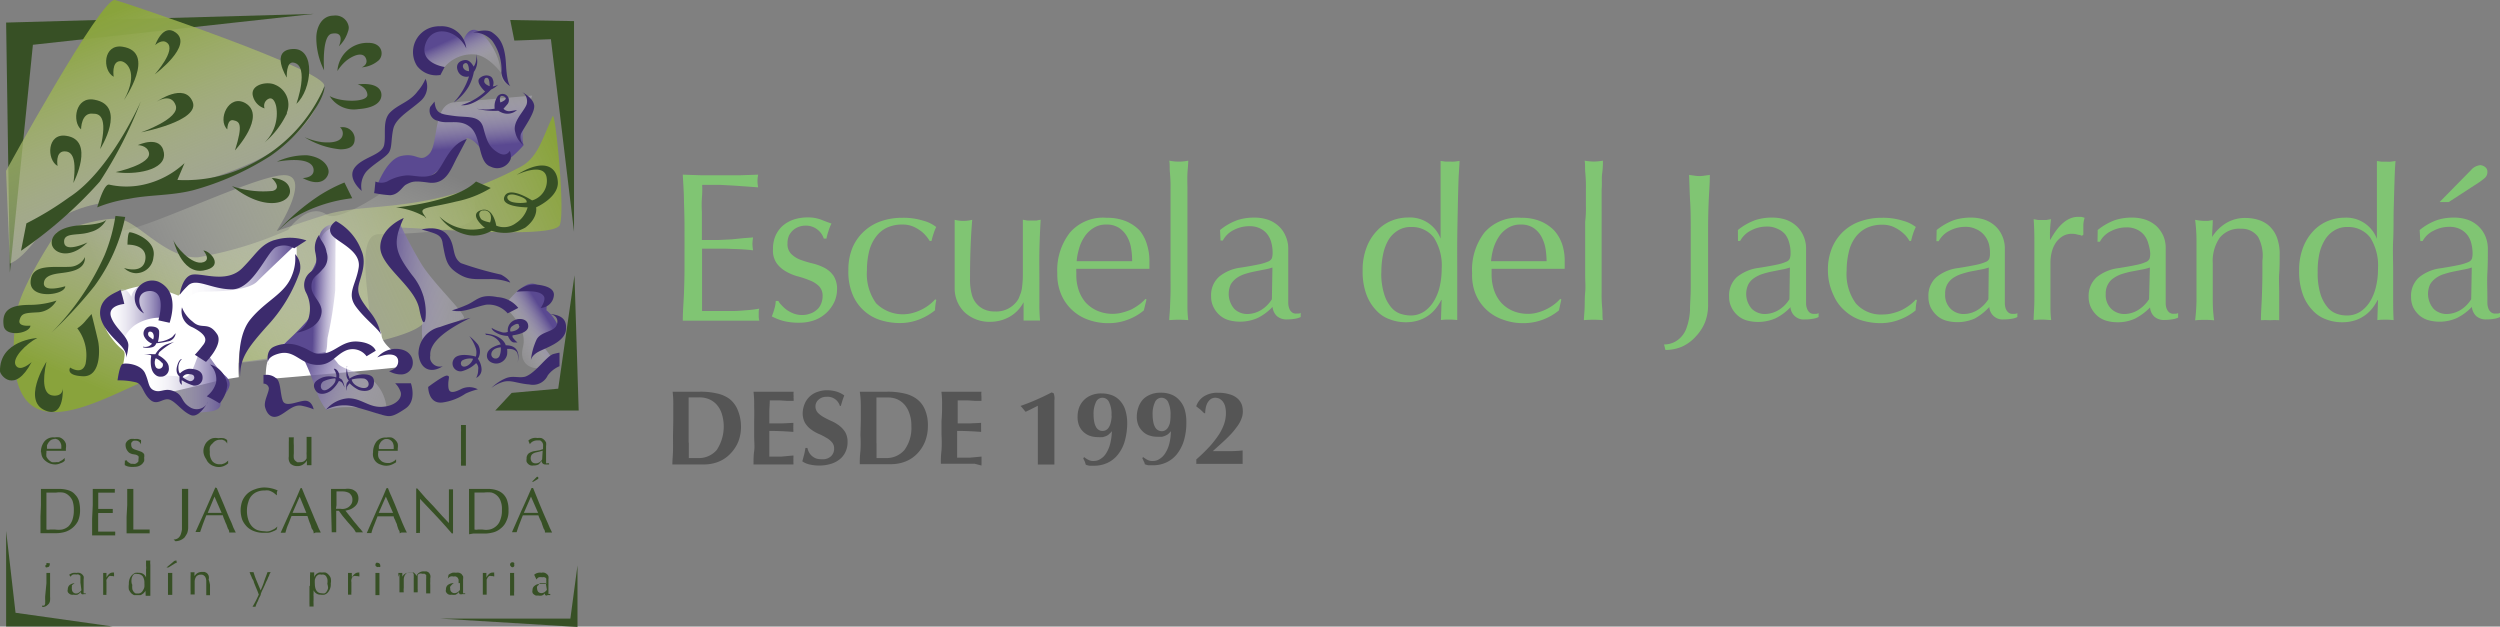 <svg id="Layer_1" data-name="Layer 1" xmlns="http://www.w3.org/2000/svg" xmlns:xlink="http://www.w3.org/1999/xlink" width="273.55" height="68.56" viewBox="0 0 273.55 68.56"><rect x="0" y="0" width="273.55" height="68.56" fill="#808080" stroke="none"/><defs><style>.cls-1{fill:#375025;}.cls-2{fill:url(#linear-gradient);}.cls-3{fill:url(#linear-gradient-2);}.cls-4{fill:#fff;}.cls-5{fill:url(#linear-gradient-3);}.cls-6{fill:url(#linear-gradient-4);}.cls-7{fill:url(#linear-gradient-5);}.cls-8{fill:url(#linear-gradient-6);}.cls-9{fill:url(#linear-gradient-7);}.cls-10{fill:url(#linear-gradient-8);}.cls-11{fill:url(#linear-gradient-9);}.cls-12{fill:url(#linear-gradient-10);}.cls-13{fill:#3c2b6d;}.cls-14{fill:url(#linear-gradient-11);}.cls-15{fill:url(#linear-gradient-12);}.cls-16{fill:#80c573;}.cls-17{fill:#555;}</style><linearGradient id="linear-gradient" x1="137.25" y1="130.75" x2="136.87" y2="130.21" gradientTransform="matrix(81.85, 0, 0, -49.46, -11192.03, 6491.58)" gradientUnits="userSpaceOnUse"><stop offset="0" stop-color="#fff" stop-opacity="0"/><stop offset="0.63" stop-color="#b6c580" stop-opacity="0.62"/><stop offset="1" stop-color="#89a33c"/></linearGradient><linearGradient id="linear-gradient-2" x1="137.18" y1="130.46" x2="137.72" y2="130.59" gradientTransform="matrix(98.01, 0, 0, -52.98, -13432.34, 6952.83)" xlink:href="#linear-gradient"/><linearGradient id="linear-gradient-3" x1="130.78" y1="126.82" x2="131.4" y2="126.82" gradientTransform="matrix(20.49, 0, 0, -12.03, -2659.09, 1564.86)" gradientUnits="userSpaceOnUse"><stop offset="0" stop-color="#fff" stop-opacity="0"/><stop offset="0.7" stop-color="#8b80b2" stop-opacity="0.69"/><stop offset="1" stop-color="#5a4991"/></linearGradient><linearGradient id="linear-gradient-4" x1="124.52" y1="126.69" x2="125.14" y2="126.69" gradientTransform="matrix(10.99, 0, 0, -11.06, -1356.25, 1445.02)" xlink:href="#linear-gradient-3"/><linearGradient id="linear-gradient-5" x1="128.35" y1="127.1" x2="128.96" y2="127.1" gradientTransform="matrix(15.36, 0, 0, -11.1, -1954.87, 1461.83)" xlink:href="#linear-gradient-3"/><linearGradient id="linear-gradient-6" x1="122.24" y1="129.19" x2="121.56" y2="129.24" gradientTransform="matrix(9.58, 0, 0, -23.66, -1129.28, 3098.89)" gradientUnits="userSpaceOnUse"><stop offset="0" stop-color="#fff" stop-opacity="0"/><stop offset="0.56" stop-color="#d3cde2" stop-opacity="0.32"/><stop offset="1" stop-color="#5a4991"/></linearGradient><linearGradient id="linear-gradient-7" x1="128.58" y1="126.82" x2="127.38" y2="127.14" gradientTransform="matrix(15.03, 0, 0, -11.08, -1880.98, 1459.09)" xlink:href="#linear-gradient-6"/><linearGradient id="linear-gradient-8" x1="127.23" y1="128.76" x2="125.96" y2="128.91" gradientTransform="matrix(13.81, 0, 0, -20.9, -1697.04, 2733.83)" xlink:href="#linear-gradient-6"/><linearGradient id="linear-gradient-9" x1="119.39" y1="127.68" x2="119.79" y2="128.08" gradientTransform="matrix(9.44, 0, 0, -15, -1070.53, 1964.54)" xlink:href="#linear-gradient-6"/><linearGradient id="linear-gradient-10" x1="136.43" y1="129.72" x2="136.1" y2="130.42" gradientTransform="matrix(56.3, 0, 0, -46.72, -7652.63, 6105.33)" xlink:href="#linear-gradient"/><linearGradient id="linear-gradient-11" x1="132.63" y1="128.37" x2="132.71" y2="127.74" gradientTransform="matrix(27.97, 0, 0, -17.39, -3661.36, 2246.99)" xlink:href="#linear-gradient-6"/><linearGradient id="linear-gradient-12" x1="128.47" y1="124.45" x2="128.11" y2="124.96" gradientTransform="matrix(16.51, 0, 0, -10.62, -2065.66, 1341.04)" xlink:href="#linear-gradient-6"/></defs><g id="escuela-del-jacaranda-logo"><path id="Trazado_199" data-name="Trazado 199" class="cls-1" d="M2,39.14,1.59,11.78l33.67-.95L4.52,14.21Z" transform="translate(-0.92 -9.31)"/><path id="Trazado_200" data-name="Trazado 200" class="cls-2" d="M7.12,34.75s-4,5.88-4.44,9c-2.45,19.88,12.91,5.88,19,5.66S41.4,47.18,41.4,44.55s-1.65-9.62,1-9.62,9.83-.21,10.43-1.88S51,22.87,50.61,24,38.72,34.23,36.67,32.8s-4.22,1.66-4.22,1.66a41.62,41.62,0,0,1-9.83,3c-3.48.2-6.48-3.78-8.52-4.16S7.12,34.75,7.12,34.75Z" transform="translate(-0.92 -9.31)"/><path id="Trazado_201" data-name="Trazado 201" class="cls-3" d="M7.12,34.75s-4.59,6.48-5,9.56c-2.44,19.87,13.46,5.36,19.63,5.12S47.45,46.9,47.45,44.2s-5.94-10-3.27-10,17.4,1.35,18-.29-.51-12.43-.78-11.89c-1.22,2.64-1.67,4.69-3.77,5.67C48,32.8,41,31.4,36.59,32.8c-2.35.74-5.4,1.79-5.4,1.79s4.11-6.32.64-6.11-16,6.46-18,6.07A31.29,31.29,0,0,0,7.12,34.75Z" transform="translate(-0.92 -9.31)"/><path id="Trazado_202" data-name="Trazado 202" class="cls-4" d="M30,50.81s-.14-2.67,1-3.27,3.91-2.59,3.91-4.1a31.2,31.2,0,0,1,0-3.35c.22-.68,1.29-1.49,1.36-2.24s-.41-1.9-.18-2.54,1.35-1.45,1.7-.85,2.77,2.35,2.64,3.51-1.08,3.64-.14,4.76S42.6,45.08,42.67,46s1.48,1.89,1.48,1.89.79,1.44.55,1.57S30,50.81,30,50.81Z" transform="translate(-0.92 -9.31)"/><path id="Trazado_203" data-name="Trazado 203" class="cls-4" d="M33.35,36s-2.74-.34-3.42.5-2.58,3.78-3.78,3.78-3.42-.43-3.91-.35-1.79,1.73-1.79,1.73A28.92,28.92,0,0,0,17,40.52a11.06,11.06,0,0,0-3.57,1,3.22,3.22,0,0,0-.6,4.37c1.36,2,1.79,1.5,1.72,2.35a8.61,8.61,0,0,1-.5,2.06s2.26-.09,2.34.6.36,1.71,1.1,1.71,7.56-1.71,7.56-1.71l2-.32s-.34-3.92,1.15-5.27a23.1,23.1,0,0,0,4.86-5.39A13.52,13.52,0,0,0,33.35,36Z" transform="translate(-0.92 -9.31)"/><path id="Trazado_204" data-name="Trazado 204" class="cls-5" d="M33.35,36s-.36-.44-2.12-.44-3,3.09-4.8,4-1.88.28-4,.28S20.83,43,20.83,43a2.46,2.46,0,0,1,2.35-1.78c1.88,0,4.91-.14,5.87-1.1S33.35,36,33.35,36Z" transform="translate(-0.92 -9.31)"/><path id="Trazado_205" data-name="Trazado 205" class="cls-6" d="M19.07,44.05s-.27-3.57-1.89-3.63a1.75,1.75,0,0,0-1.9,1.36s-.69-1.57-1.66-.4-1.88,1.89-.94,3.35,1.5,2.51,1.5,2.51a3.81,3.81,0,0,1,1.5-2.35,5,5,0,0,1,3.38-.78Z" transform="translate(-0.92 -9.31)"/><path id="Trazado_206" data-name="Trazado 206" class="cls-7" d="M16.56,50.81a2.52,2.52,0,0,0,1.57,1.89c1.32.4,1.24-.42,1.88.27s1.63,1.64,2.47,1.51,2.57,0,2.58-1,1.9-1.88.42-3.13-2.19-3.57-2.74-2.46-.87,3.13-2.06,2.64A9.73,9.73,0,0,0,16.56,50.81Z" transform="translate(-0.92 -9.31)"/><path id="Trazado_207" data-name="Trazado 207" class="cls-8" d="M37.65,33.86a1.63,1.63,0,0,0-1.8,1.44,1.77,1.77,0,0,0,0,.46A5.57,5.57,0,0,1,35,39,2.57,2.57,0,0,0,35,42c1,1.45-.28,2-.49,2.43a31.83,31.83,0,0,1-2.8,2.77,8.15,8.15,0,0,0,3.43,1.23c1.79.14,1.5-1.09,1.63-2.18a43.29,43.29,0,0,0,.83-5.18Z" transform="translate(-0.92 -9.31)"/><path id="Trazado_208" data-name="Trazado 208" class="cls-9" d="M34,48.28a28.21,28.21,0,0,1,1.49,3.65,6.42,6.42,0,0,0,1.14,2.22,9.54,9.54,0,0,1,3.61-.21c1.89.25,2.78,1.34,3,.4a4.67,4.67,0,0,0-1.79-3.64c-.78-.47-3.13-1-3.57-1.63a3.91,3.91,0,0,0-1.39-1.23" transform="translate(-0.92 -9.31)"/><path id="Trazado_209" data-name="Trazado 209" class="cls-10" d="M44.69,33.81s-2.35,2.34-1.23,3.26a16.58,16.58,0,0,1,3.78,4.64c.14.94-.41,4.37,0,4.92s3.67-2.35,4.37-2.46-3.14-3.69-4.52-5.88A48.18,48.18,0,0,1,44.69,33.81Z" transform="translate(-0.92 -9.31)"/><path id="Trazado_210" data-name="Trazado 210" class="cls-11" d="M56.06,42.82s2.22-3.13,3.57-2.35,1.08,2.79,1.08,2.79a4.28,4.28,0,0,1,1.18,1.52c.22.68-.88,2-1.43,2.19s1.89,1.89.42,2.44-3.29,0-2.73-2.18S56.06,42.82,56.06,42.82Z" transform="translate(-0.92 -9.31)"/><path id="Trazado_211" data-name="Trazado 211" class="cls-12" d="M2,38.16c2.91-1.29,3.19-5.43,10-6.62,13.57-2.39,22.49-5.27,24.39-12.83.43-1.62-21.43-9-22.88-9.4S1.58,28,1.58,28" transform="translate(-0.92 -9.31)"/><path id="Trazado_212" data-name="Trazado 212" class="cls-1" d="M13.62,32.94l1,.11a19.44,19.44,0,0,1-3.38,7.58,49.29,49.29,0,0,1-4.7,5.09,28.42,28.42,0,0,0,5.82-8.48,18.3,18.3,0,0,0,1.19-4.3Z" transform="translate(-0.92 -9.31)"/><path id="Trazado_213" data-name="Trazado 213" class="cls-1" d="M3.81,33.75l-.59,3a47.31,47.31,0,0,0,8.61-7.56,46.13,46.13,0,0,0,4.5-8.79S13,28,8.5,30.89A34,34,0,0,1,3.81,33.75Z" transform="translate(-0.92 -9.31)"/><path id="Trazado_214" data-name="Trazado 214" class="cls-1" d="M32.67,33.37a18.65,18.65,0,0,0-1.39,1.25,24.37,24.37,0,0,1,4.57-3.91,17.19,17.19,0,0,1,2.76-1.43L39.46,31A16.39,16.39,0,0,0,32.67,33.37Z" transform="translate(-0.92 -9.31)"/><path id="Trazado_215" data-name="Trazado 215" class="cls-1" d="M44.26,32s6.41-.54,8.75-2.83l1.61.71a11.64,11.64,0,0,1-3.78,1.48c-3,.74-4.12.6-3.56,1.4s.09.25.09.25A8.19,8.19,0,0,0,44.26,32Z" transform="translate(-0.92 -9.31)"/><path id="Trazado_216" data-name="Trazado 216" class="cls-1" d="M11.56,32s.71-2.6,1.3-2.49a8.66,8.66,0,0,0,3.79,0,9.64,9.64,0,0,0,4.46-2.35L20.33,29a15.73,15.73,0,0,0,8-1.7,17.05,17.05,0,0,0,8.1-8.54s.09.85-1.19,2.72a17.44,17.44,0,0,1-4.7,4.87A30.73,30.73,0,0,1,22,30.14c-2.42.6-4.76.47-7,.93A15,15,0,0,0,11.56,32Z" transform="translate(-0.92 -9.31)"/><path id="Trazado_217" data-name="Trazado 217" class="cls-1" d="M7.22,27.47s-.29-1.56.73-1.6c.6,0,1.45.27,1,3.46,0,0,2.43-4.7-.79-5.16C6.06,23.85,6,26.77,7.22,27.47Z" transform="translate(-0.92 -9.31)"/><path id="Trazado_218" data-name="Trazado 218" class="cls-1" d="M25.79,23.47s0-1.15.67-1,1.09.37.17,3.3c0,0,3.49-3.77,1.15-5.17C25.94,19.54,24.68,22.43,25.79,23.47Z" transform="translate(-0.92 -9.31)"/><path id="Trazado_219" data-name="Trazado 219" class="cls-1" d="M9.79,23.47s0-1.89,1.3-1.72c.6,0,1.7.13.79,3.87,0,0,3-4.75-.63-5.4C9.17,19.82,8.78,22.62,9.79,23.47Z" transform="translate(-0.92 -9.31)"/><path id="Trazado_220" data-name="Trazado 220" class="cls-1" d="M13.36,17.71S13.08,16,14.1,16c.59,0,2.08,1.14.39,4.25,0,0,3.64-5.24-.17-5.83C12.21,14.1,12.07,17,13.36,17.71Z" transform="translate(-0.92 -9.31)"/><path id="Trazado_221" data-name="Trazado 221" class="cls-1" d="M17.9,14.25s.84-2.42,2.23-1.39c2,1.41-2.27,4.58-2.27,4.58S20.23,14.8,19.21,14C18.65,13.51,17.9,14.25,17.9,14.25Z" transform="translate(-0.92 -9.31)"/><path id="Trazado_222" data-name="Trazado 222" class="cls-1" d="M18.08,20.42s3-2.12,3.91,0-5.63,3.37-5.63,3.37,4.29-1.49,3.79-2.94S18.08,20.42,18.08,20.42Z" transform="translate(-0.92 -9.31)"/><path id="Trazado_223" data-name="Trazado 223" class="cls-1" d="M13.58,28.14s4-.86,3.63-2.16C17,25.19,16,25.19,16,25.19S18.52,24,18.85,26,15.53,28.47,13.58,28.14Z" transform="translate(-0.92 -9.31)"/><path id="Trazado_224" data-name="Trazado 224" class="cls-1" d="M12.57,33.35s-.36.51-2.65.6-3.42,1-3.34,2,1.88,1.89,3.91-.11c0,0-2.44,1.18-2.55,0s1.57-.68,2.89-1.15a2.72,2.72,0,0,0,1.72-1.32Z" transform="translate(-0.92 -9.31)"/><path id="Trazado_225" data-name="Trazado 225" class="cls-1" d="M10.22,37.44A1.93,1.93,0,0,1,8.65,38.5c-1.89.11-4.27-.39-4.38,1.62s3.79,1.49,3.79.51c0,0-2.26.72-2.34-.26,0-.67.53-1,1.66-1.15S10.26,38.93,10.22,37.44Z" transform="translate(-0.92 -9.31)"/><path id="Trazado_226" data-name="Trazado 226" class="cls-1" d="M7.1,42.2a9.51,9.51,0,0,1-2.85.47c-1.89,0-3.19.38-2.93,2.27.19,1.32,2.89.85,2.93,0,0,0-1.4.17-1.19-.6s.55-.78,2.08-.86A2.51,2.51,0,0,0,7.1,42.2Z" transform="translate(-0.92 -9.31)"/><path id="Trazado_227" data-name="Trazado 227" class="cls-1" d="M5,46.29S.85,46.54.92,49.93c0,.39,1.57,2.57,3.46-1,0,0-1.24,1.15-1.73.37S3.81,46.9,5,46.29Z" transform="translate(-0.92 -9.31)"/><path id="Trazado_228" data-name="Trazado 228" class="cls-1" d="M6,48.89s-2.89,4.5.11,5.42c1.9.6,1.68-2.64,1.68-2.64s.14,1-1,.93S5.54,51.06,6,48.89Z" transform="translate(-0.92 -9.31)"/><path id="Trazado_229" data-name="Trazado 229" class="cls-1" d="M9.37,45.24a4,4,0,0,0,.79-.68c.36-.43.78-.89.78-.89s.47,1.89.7,2.89.32,4-1.65,3.92-1.39-.95-1.39-.95,1.3.88,1.68-.4a4.86,4.86,0,0,0-.89-3.88Z" transform="translate(-0.92 -9.31)"/><path id="Trazado_230" data-name="Trazado 230" class="cls-1" d="M14.87,36.08s0-1.29.23-1.35,3,.78,2.61,2.71a1.91,1.91,0,0,1-2,1.76,2,2,0,0,1-1.22-.57s2.22.78,2.35-1.08C16.91,36,14.87,36.08,14.87,36.08Z" transform="translate(-0.92 -9.31)"/><path id="Trazado_231" data-name="Trazado 231" class="cls-1" d="M19.88,35.54s.85,3.79,3.29,3.37.68-2.19,0-2.19c0,0,.89,1,0,1.28C21.91,38.43,20,36.11,19.88,35.54Z" transform="translate(-0.92 -9.31)"/><path id="Trazado_232" data-name="Trazado 232" class="cls-1" d="M29.87,21.17a1.88,1.88,0,0,1-1.31-1.52c-.11-1.15,1.66-1.45,2.45-1.07a2.35,2.35,0,0,1,1.3,3.05l0,.08h0a.46.46,0,0,1-.09.19,9.41,9.41,0,0,1-2.35,3A4.43,4.43,0,0,0,31.15,21s-.21-1.19-.86-.87A.84.84,0,0,0,29.87,21.17Z" transform="translate(-0.92 -9.31)"/><path id="Trazado_233" data-name="Trazado 233" class="cls-13" d="M20.58,41.56s.26-2,1.38-2.2,3.78,1,5.48-.72,2-2.66,3.78-3.13a5.64,5.64,0,0,1,3.23.11l-1.34.86a2.15,2.15,0,0,0-2-.12c-1,.53-2.5,4.61-4.8,4.61s-3.92-1.32-4.83-.4a9.05,9.05,0,0,0-.9,1Z" transform="translate(-0.92 -9.31)"/><path id="Trazado_234" data-name="Trazado 234" class="cls-1" d="M32.3,17.8s-1.89-3,.66-3.13,2.1,4.47.39,6c0,0,1.49-4.16-.3-4.51C32.2,16,32.3,17.8,32.3,17.8Z" transform="translate(-0.92 -9.31)"/><path id="Trazado_235" data-name="Trazado 235" class="cls-1" d="M39,12.75A3.77,3.77,0,0,1,38,14.38s.78-1.69-.79-1.38c-1.11.23-.83,4-.83,4a8,8,0,0,1-.85-3.53c0-1.19.6-2.45,1.89-2.45a1.46,1.46,0,0,1,1.66,1.24h0A1.15,1.15,0,0,1,39,12.75Z" transform="translate(-0.92 -9.31)"/><path id="Trazado_236" data-name="Trazado 236" class="cls-1" d="M38.84,15.93a4.8,4.8,0,0,0-1,1.15A3.28,3.28,0,0,1,41.25,14h0c1.47,0,1.72,1.27,1.13,1.89a3.17,3.17,0,0,1-1.89.79s.78-.28.46-1S39.62,15.33,38.84,15.93Z" transform="translate(-0.92 -9.31)"/><path id="Trazado_237" data-name="Trazado 237" class="cls-1" d="M40.06,18.54s1,.28,1.06,1.13-2.89.86-4.13.15a3.11,3.11,0,0,0,3.13,1.43c2.25-.16,2.59-1.09,2.53-1.67S42,18.33,40.06,18.54Z" transform="translate(-0.92 -9.31)"/><path id="Trazado_238" data-name="Trazado 238" class="cls-1" d="M36.13,24.86a7.23,7.23,0,0,1-1.88-.54,8.93,8.93,0,0,0,3.91,1.33c1.65,0,1.57-.93,1.57-1.27a1.31,1.31,0,0,0-1.43-1.15h-.18a.89.89,0,0,1,.25,1C38.18,24.72,37.46,25,36.13,24.86Z" transform="translate(-0.92 -9.31)"/><path id="Trazado_239" data-name="Trazado 239" class="cls-1" d="M31.22,27a7.51,7.51,0,0,1,3.3-.7c1.9.23,2.42,1.35,2.35,1.89s-.78,1.69-2.83.6c0,0,1.1,0,1.19-.74S34.6,26.44,31.22,27Z" transform="translate(-0.92 -9.31)"/><path id="Trazado_240" data-name="Trazado 240" class="cls-1" d="M30.65,28.79s1.89,0,2,1.37-2.69,2.43-6.35-.49a10.39,10.39,0,0,0,4.46.53C31.86,29.88,30.65,28.79,30.65,28.79Z" transform="translate(-0.92 -9.31)"/><path id="Trazado_241" data-name="Trazado 241" class="cls-1" d="M53.93,34.2s-1.78-1.4-.41-1.88S55.22,34,55.22,34a2.18,2.18,0,0,0,2.17-.29A3,3,0,0,0,58.65,32c-.41,0-3.07-.1-2.51-1.23s3,.47,3,.47a2.24,2.24,0,0,0,1.57-2.63c-.42-1.57-3.26-.16-3.26-.16,3-1.89,4.42-.91,4.51.78S59.58,32,59.58,32s.27,1.12-1.19,2.22a4.63,4.63,0,0,1-3.68.34,3.84,3.84,0,0,1-2.48.49A5.08,5.08,0,0,1,49,33a5.14,5.14,0,0,0,5,1.23Zm.69-1.29a.69.69,0,0,0-.78-.57h0l-.17,0c-.49.21-.29.66-.13.91s1,.4,1,.4A1.29,1.29,0,0,0,54.62,32.91Zm2.69-2.27c-.5-.13-.79,0-.86.15s0,.55.72.67a4,4,0,0,0,1.38,0C58.55,31.28,58.59,31,57.31,30.64Z" transform="translate(-0.92 -9.31)"/><path id="Trazado_242" data-name="Trazado 242" class="cls-13" d="M14.1,41a14.55,14.55,0,0,1,.42,1.57s-1.9.14-1.44,1.44,2,2.19,1.88,3.21a5.18,5.18,0,0,1-.26,1.29s.22-.48-.47-1.29S11.72,45,11.88,43.33,13.83,41.31,14.1,41Z" transform="translate(-0.92 -9.31)"/><path id="Trazado_243" data-name="Trazado 243" class="cls-13" d="M16.69,43.61a1.91,1.91,0,0,1,1.56-3.48h0c1.3.6,2,2,1.23,4.5l-1.23-.27s1-3.21-.95-3.21C15.88,41.23,15.93,42.59,16.69,43.61Z" transform="translate(-0.92 -9.31)"/><path id="Trazado_244" data-name="Trazado 244" class="cls-13" d="M20.83,42.94A1.89,1.89,0,0,0,22,45.13c1.49.78,1.65,1.36,1.09,2a11.13,11.13,0,0,1-.85,1l1.22.78s1.9-1.89,1.24-3C23.7,44.38,23,45.46,22,44.5A3.56,3.56,0,0,1,20.83,42.94Z" transform="translate(-0.92 -9.31)"/><path id="Trazado_245" data-name="Trazado 245" class="cls-13" d="M13.78,50.93s.21-1.64.55-1.79,2,0,2.46,1,.33,1.62,1,1.89,1.07-.22,1.89,0c1.43.42.88,1.19,2.12,1.89a1.34,1.34,0,0,0,1.82-.53s.05-.09.07-.14-.95,1.87-1.89,1.48-1.65-1.48-2.35-1.7-1.31.74-2.12,0-.78-1.66-1.51-1.88A7.94,7.94,0,0,0,13.78,50.93Z" transform="translate(-0.92 -9.31)"/><path id="Trazado_246" data-name="Trazado 246" class="cls-13" d="M23.54,52.67a14.24,14.24,0,0,1,1.41.78,3.56,3.56,0,0,0,.84-2,2.6,2.6,0,0,0-1.89-2.26,2.27,2.27,0,0,1,.66,2A2.82,2.82,0,0,1,23.54,52.67Z" transform="translate(-0.92 -9.31)"/><path id="Trazado_247" data-name="Trazado 247" class="cls-13" d="M27.19,50.48s-.59-4.11,1.12-6.21,3.78-2.78,4.55-4.81a4.84,4.84,0,0,0,.35-2.35,2.09,2.09,0,0,1,.4,2.27A16.64,16.64,0,0,1,30.13,45C27.91,47.49,27.22,48.51,27.19,50.48Z" transform="translate(-0.92 -9.31)"/><path id="Trazado_248" data-name="Trazado 248" class="cls-13" d="M35.85,35a2.35,2.35,0,0,0-.41,2c.15.78.2,1.48-.43,2a1.78,1.78,0,0,0-.59,2.35,3.76,3.76,0,0,1,.16,3.08,2.84,2.84,0,0,1-1.23,1.29c-.14,0,2.58-.27,2.76-2.25.08-1.11-1.11-1.71-1.11-2.79s.59-1.12,1.19-1.88a1.78,1.78,0,0,0,.46-1.9C36.49,35.88,35.85,35.54,35.85,35Z" transform="translate(-0.92 -9.31)"/><path id="Trazado_249" data-name="Trazado 249" class="cls-13" d="M37.68,33.5s-1,.6-.51,1.43,3.29,1.74,3,3.64-1.36,2.85-.31,4.29,2.65,2.57,2.77,3.13a6,6,0,0,0-1.12-2.42c-.91-1.19-1.48-1.9-1.38-2.82s1-2.47.35-4A6.11,6.11,0,0,0,37.68,33.5Z" transform="translate(-0.92 -9.31)"/><path id="Trazado_250" data-name="Trazado 250" class="cls-13" d="M45.1,33.16s-2.51,1-2.57,3.14,3.76,4.29,4.26,6.8.69,1.06.69,1.06A6.42,6.42,0,0,0,46,39.4C44.14,36.91,43.82,35.88,45.1,33.16Z" transform="translate(-0.92 -9.31)"/><path id="Trazado_251" data-name="Trazado 251" class="cls-14" d="M41.87,30.45s1.11-3.66,2.94-4.07,2,.82,3.06-.21.37-5.48,2.76-5.67,8.52-.73,8.52-.73-.42,1.23-.83,3.07-.1,2.35-.1,2.35-3.07,3.68-4.08,1.48S52,24.41,52,24.41a20.34,20.34,0,0,1-1.9,2.35c-.83.78-2.27,2.59-4,2.14s-1.55,1.9-2.56,1.55A2.08,2.08,0,0,0,41.87,30.45Z" transform="translate(-0.92 -9.31)"/><path id="Trazado_252" data-name="Trazado 252" class="cls-13" d="M47.06,34.42s1.88-.54,2.82.6.41,2.35,1.47,3.08a37.41,37.41,0,0,0,4.4,1.26c.88.48,1,.87,1,.87a6,6,0,0,0-2.29-.38c-1.68,0-2.35.11-3.52-.67s-1.25-1.48-1.57-3.13C49.26,34.94,48.67,34.9,47.06,34.42Z" transform="translate(-0.92 -9.31)"/><path id="Trazado_253" data-name="Trazado 253" class="cls-13" d="M40.5,30.2s-1.63-1.34-.79-2.52,3-1.38,3.24-2.5-.23-2.67.66-3.57,2.16-1.15,3-2.3a5.11,5.11,0,0,0,.87-1.38,2.08,2.08,0,0,1-.53,2.42c-1.2,1.08-2.74,1.88-3,3.07s-.11,2.06-.5,2.61S41.72,27.3,41,28.09A2.51,2.51,0,0,0,40.5,30.2Z" transform="translate(-0.92 -9.31)"/><path id="Trazado_254" data-name="Trazado 254" class="cls-13" d="M41.87,30.45,42,29.17a1.58,1.58,0,0,0,1.28,0,5,5,0,0,1,2.2-.67c.9,0,2.06.41,3-.19S49.9,25.18,52,24.52l-1,1.89c-.72,1.29-1.19,3.14-3.18,2.88-1.56-.21-1.78-.15-2.51.24-.38.24-.78,1.08-1.69,1.14a12,12,0,0,1-1.69-.22Z" transform="translate(-0.92 -9.31)"/><path id="Trazado_255" data-name="Trazado 255" class="cls-13" d="M29.75,50.29v1a.58.58,0,0,1,.59.5c0,.5-.59,1.43-.41,2.09s.64,1.3,1.48.94S33,53.48,34,53.72a6.59,6.59,0,0,1,1.24.38s-.16-.94-.92-.94-2.16.78-2.46,0-.2-2.21-.78-2.5a1.58,1.58,0,0,0-1.29-.31Z" transform="translate(-0.92 -9.31)"/><path id="Trazado_256" data-name="Trazado 256" class="cls-13" d="M30.29,49.25s-.45-1.52.6-2a3.67,3.67,0,0,1,3,0c1.19.44,1.32.95,2.57.72s2-1.44,3.68-1.28,1.89,1,1.89,1l-1,.6a1.89,1.89,0,0,0-2.18-.66c-1.28.51-1.66,1.72-3.37,1.6s-2.35-1.66-4-1.24S30.29,49.25,30.29,49.25Z" transform="translate(-0.92 -9.31)"/><path id="Trazado_257" data-name="Trazado 257" class="cls-13" d="M42.2,48.42a2.68,2.68,0,0,1,2-.94c1.45,0,1.89.89,1.89,1.48a1.27,1.27,0,0,1-1.19,1.32h0a2.61,2.61,0,0,1-1.41-.36s1-.22,1-1.07S43.42,47.9,42.2,48.42Z" transform="translate(-0.92 -9.31)"/><path id="Trazado_258" data-name="Trazado 258" class="cls-13" d="M36.59,54.14a3.46,3.46,0,0,1,2.46-1.25c1.45,0,2.26,1.06,3.77.93s2.23-1.06,1.89-1.74a2.32,2.32,0,0,0-.55-.83h1.72s.69,1.89-.59,2.76-1.64.9-2.22.78-1.74-.53-3-.87A4.38,4.38,0,0,0,36.59,54.14Z" transform="translate(-0.92 -9.31)"/><path id="Trazado_259" data-name="Trazado 259" class="cls-13" d="M52.4,44.09a33.08,33.08,0,0,0-3.34,1A3,3,0,0,0,46.71,48c.13,1.65,1.29,2.27,2.66,1.38A1.1,1.1,0,0,1,48,48.64h0a1.26,1.26,0,0,1,0-.43C47.9,46.9,49.41,45.54,52.4,44.09Z" transform="translate(-0.92 -9.31)"/><path id="Trazado_260" data-name="Trazado 260" class="cls-13" d="M50.36,43.27a12.86,12.86,0,0,0,1.79-.67c1-.48,1.35-1.15,3.21-.78A3.16,3.16,0,0,1,57.63,43l-1.16.6a2.77,2.77,0,0,0-2.35-.95C52.87,42.88,51.57,43.61,50.36,43.27Z" transform="translate(-0.92 -9.31)"/><path id="Trazado_261" data-name="Trazado 261" class="cls-13" d="M51.86,52.38a7,7,0,0,1,1.35-.47,2,2,0,0,0-1.89,0c-1.13.56-1.35.26-1.35-.5s.23-.93-.12-1-2.08,1.24-2.08,1.24,0,1.89,1.57,1.7A6,6,0,0,0,51.86,52.38Z" transform="translate(-0.92 -9.31)"/><path id="Trazado_262" data-name="Trazado 262" class="cls-13" d="M57.45,41.23a2.86,2.86,0,0,1,2.19-.78c1.23.13,1.89.5,1.89,1.11A1.5,1.5,0,0,1,60.09,43s.6-.85.34-1.27S59.49,41.06,57.45,41.23Z" transform="translate(-0.92 -9.31)"/><path id="Trazado_263" data-name="Trazado 263" class="cls-13" d="M61,43.65s1.11.12.88,1.08-1.73.78-2.24,1.72A7.16,7.16,0,0,0,59,48.8s0-.55.84-1,2.84-1.06,3-2.35S62.25,43.77,61,43.65Z" transform="translate(-0.92 -9.31)"/><path id="Trazado_264" data-name="Trazado 264" class="cls-15" d="M49.57,16.64s-3,1.12-3-1.13a3.19,3.19,0,0,1,2.35-3.31,11.27,11.27,0,0,1,2.74,1.46s.58-1.79,1.88-.78a7.08,7.08,0,0,1,2.22,4.44,1.41,1.41,0,0,0,1,1.48S55.11,15.66,53,15.28A3.92,3.92,0,0,0,49.57,16.64Z" transform="translate(-0.92 -9.31)"/><path id="Trazado_265" data-name="Trazado 265" class="cls-13" d="M54.69,51.76a5,5,0,0,1,1.57-1.06c.78-.32,1.41,0,2.11-.17,1.19-.4,2.35-2.29,3.13-2.49s.64-.12.64-.12v1.46a3.13,3.13,0,0,0-1.28,1,1.79,1.79,0,0,1-2,1c-1.43-.11-2.07-.57-3-.25A4,4,0,0,0,54.69,51.76Z" transform="translate(-0.92 -9.31)"/><path id="Trazado_266" data-name="Trazado 266" class="cls-13" d="M49.1,17.54l.47-.9s-2.82-.39-2.09-2.54,3.5-1.57,4.46.51A2.7,2.7,0,0,0,49,12.19a2.82,2.82,0,0,0-2.45,4.33,2.65,2.65,0,0,0,2.51,1Z" transform="translate(-0.92 -9.31)"/><path id="Trazado_267" data-name="Trazado 267" class="cls-13" d="M52.69,12.86s1.44-.47,2.09,0,1.38,1.09,1.5,3.43.51,2.46.51,2.46a1.87,1.87,0,0,1-1-1.48,5.51,5.51,0,0,0-1-3.48A2.71,2.71,0,0,0,52.69,12.86Z" transform="translate(-0.92 -9.31)"/><path id="Trazado_268" data-name="Trazado 268" class="cls-13" d="M58.06,19.39a1.2,1.2,0,0,1,.47,1.38c-.35.84-1.57,1.89-1.23,3a2.35,2.35,0,0,0,.92,1.43,1.29,1.29,0,0,1-.3-1.23c.26-.6,1.56-2.3,1.45-3.13S58.06,19.39,58.06,19.39Z" transform="translate(-0.92 -9.31)"/><path id="Trazado_269" data-name="Trazado 269" class="cls-13" d="M48.47,20.42,48,21a1.15,1.15,0,0,0,.67,1.49h.07c1.13.51,2.51-.27,3.69.78s.78,3.8,2.17,4.27a1.59,1.59,0,0,0,2.2-.83,1.63,1.63,0,0,0-.1-.9s-.36.78-1.32.18-1.19-1.25-1.57-2.68S52.11,22.2,50.65,22,48.59,21.79,48.47,20.42Z" transform="translate(-0.92 -9.31)"/><path id="Trazado_270" data-name="Trazado 270" class="cls-13" d="M52.24,17.67a1,1,0,0,1-1.19-.53c-.38-.83.21-1.23.78-1.26s.91.72.91.72A1.38,1.38,0,0,0,53,16a1.71,1.71,0,0,0,0-.78,2.55,2.55,0,0,1,.14.91,2,2,0,0,1-.37,1.05,5.43,5.43,0,0,1-.55,1.57,5.44,5.44,0,0,1-1.66,1.78A7.5,7.5,0,0,0,52.24,17.67Zm0-.6s0-1-.44-.84-.23.84.44.87Z" transform="translate(-0.92 -9.31)"/><path id="Trazado_271" data-name="Trazado 271" class="cls-13" d="M51.36,20.82A6.61,6.61,0,0,0,54,19.33s-1.1-1-.59-1.47,1.3-.35,1.43.13a1,1,0,0,1,0,.78,1.7,1.7,0,0,0,.59-.19,2.63,2.63,0,0,1-.78.53S52.93,21,51.36,20.82Zm2.89-3c-.15,0-.33,0-.35.36s.6.56.6.56S54.5,17.87,54.25,17.85Z" transform="translate(-0.92 -9.31)"/><path id="Trazado_272" data-name="Trazado 272" class="cls-13" d="M53.05,21.2a5.71,5.71,0,0,0,2,0A1.89,1.89,0,0,1,55.28,20a.69.69,0,1,1,1.16.72l-.43.49a.84.84,0,0,0,.79.25l.69-.11a1.56,1.56,0,0,1-1.56.32,2.16,2.16,0,0,1-.48-.24A8,8,0,0,1,53.05,21.2Zm3-1.34c-.64-.3-.38.66-.38.66S56.68,20.16,56.06,19.86Z" transform="translate(-0.92 -9.31)"/><path id="Trazado_273" data-name="Trazado 273" class="cls-13" d="M16.56,47.24a1.06,1.06,0,0,0,.68-.06,1.18,1.18,0,0,0,.32-.27,1.62,1.62,0,0,1-.87-.8.79.79,0,0,1,.32-1,1.16,1.16,0,0,1,.32-.08c.55,0,.91.12,1,.5a3.69,3.69,0,0,1-.13,1.19,3.25,3.25,0,0,0,1.56-.53l.38-.42h0a1,1,0,0,1-.87.9,7.57,7.57,0,0,1-1.25.2.64.64,0,0,1-.52.45,2,2,0,0,1-.91,0Zm1.11-.78a.76.76,0,0,0,0-.66.35.35,0,0,0-.47-.17l0,0a.39.39,0,0,0,.08.54l0,0Z" transform="translate(-0.92 -9.31)"/><path id="Trazado_274" data-name="Trazado 274" class="cls-13" d="M16.7,48.07a8.17,8.17,0,0,1,1,0h.22A2.67,2.67,0,0,1,19.1,47l.87-.29a7.79,7.79,0,0,0-1.6,1.12.71.71,0,0,0-.13.34s1.15.59,1.15,1.35a.87.87,0,0,1-.73,1H18.6a.83.83,0,0,1-.7-.22c-.72-.6-.43-2.06-.43-2.06S17.46,48.1,16.7,48.07Zm1.27.42a1.12,1.12,0,0,0,0,1,.43.43,0,0,0,.6.09.42.42,0,0,0,.12-.56L18.63,49a1.73,1.73,0,0,0-.72-.51" transform="translate(-0.92 -9.31)"/><path id="Trazado_275" data-name="Trazado 275" class="cls-13" d="M20.83,48.59a1.26,1.26,0,0,0-.39.91c0,.56.17.67.17.67a1.72,1.72,0,0,1,1-.51c.59,0,1.51.15,1.48,1a.84.84,0,0,1-.79.84h-.19a4.77,4.77,0,0,1-1.3-.59,1,1,0,0,0,0,.34v.17a.61.61,0,0,1-.25-.53V50.5s-.49-.31-.26-1.14S20.83,48.59,20.83,48.59Zm.68,2.35a.43.43,0,0,0,.59-.1.42.42,0,0,0,.08-.18c0-.3-.17-.4-.62-.41a.67.67,0,0,0-.66.33,3.21,3.21,0,0,0,.59.36Z" transform="translate(-0.92 -9.31)"/><path id="Trazado_276" data-name="Trazado 276" class="cls-13" d="M37.89,49.93a.89.89,0,0,1,.13.71l.31.21a1.9,1.9,0,0,1,.28.87,2.35,2.35,0,0,0-.19-.43A.56.56,0,0,0,38,51a3.46,3.46,0,0,1-.79,1c-.49.39-1.38.67-1.78,0s0-1.07.78-1.39a2.4,2.4,0,0,1,1.5,0,1,1,0,0,0,0-.34,1.66,1.66,0,0,0-.27-.59S37.62,49.55,37.89,49.93Zm-.27.78a3.45,3.45,0,0,0-1.3.32c-.56.35-.3,1.43.6.78s.7-1.07.7-1.07Z" transform="translate(-0.92 -9.31)"/><path id="Trazado_277" data-name="Trazado 277" class="cls-13" d="M38.87,49.38a3.37,3.37,0,0,0,.15,1,1.22,1.22,0,0,1,.14.36,2.57,2.57,0,0,1,1.47-.47c.84,0,1.33.23,1.19,1.07s-1.06.83-1.64.64a3.53,3.53,0,0,1-1-.73,1.62,1.62,0,0,0-.31.43v.39a1.4,1.4,0,0,1,0-.86l.21-.26a1,1,0,0,1-.26-.7,3.18,3.18,0,0,1,.09-.87Zm1.57,2.35c1.07.26,1-.83.31-1a3.61,3.61,0,0,0-1.35.11s.05.59,1,.88Z" transform="translate(-0.92 -9.31)"/><path id="Trazado_278" data-name="Trazado 278" class="cls-13" d="M53.21,47a1.48,1.48,0,0,1,0,1.57,2.07,2.07,0,0,1,.4,1.09,1,1,0,0,1-.59,1,1.8,1.8,0,0,0,.22-.88.81.81,0,0,0-.22-.74,3.48,3.48,0,0,1-1.57.89.87.87,0,0,1-1-.69.89.89,0,0,1,.19-.72c.55-.7,2.35-.19,2.35-.19a1.68,1.68,0,0,0,0-.89,4.68,4.68,0,0,0-.72-1.36,6.12,6.12,0,0,1,1,1Zm-.52,1.57a1.75,1.75,0,0,0-1.19.18c-.31.25-.14.9.51.6a1.3,1.3,0,0,0,.68-.82Z" transform="translate(-0.92 -9.31)"/><path id="Trazado_279" data-name="Trazado 279" class="cls-13" d="M54,45.81c2,.15,2.26,1.28,2.26,1.28,1.89,0,1.3,1.87,1.3,1.87a2,2,0,0,0,0-.92c-.17-.67-1.15-.55-1.15-.55a3,3,0,0,1,0,.6,1.24,1.24,0,0,1-1.16,1c-.66,0-1.23-.46-1-1.16S55.71,47,55.71,47a1.68,1.68,0,0,0-.6-.72,1.82,1.82,0,0,0-1-.32m1.7,1.35s-1,0-1.12.67a.46.46,0,0,0,.34.55.47.47,0,0,0,.54-.25h0a2,2,0,0,0,.14-1Z" transform="translate(-0.92 -9.31)"/><path id="Trazado_280" data-name="Trazado 280" class="cls-13" d="M55.71,45.62a1,1,0,0,0,.78,0,1.18,1.18,0,0,1,.74-1.28c.59-.28,1.51-.12,1.49.69S57,46,57,46v.19a2.75,2.75,0,0,0,.54.59h-.38c-.38,0-.66-.71-.66-.71a3.12,3.12,0,0,1-.91-.17c-.93-.39-.87-.71-.87-.71A4.06,4.06,0,0,0,55.71,45.62Zm2-.63c0-.41-.41-.22-.73,0a.51.51,0,0,0-.21.6C57.19,45.59,57.78,45.33,57.75,45Z" transform="translate(-0.92 -9.31)"/><path id="Trazado_281" data-name="Trazado 281" class="cls-1" d="M5.4,64.58V62.81H7.45a3.09,3.09,0,0,1,1,.16,1.48,1.48,0,0,1,.69.46,1.66,1.66,0,0,1,.42.71,3.81,3.81,0,0,1,.12,1,2.9,2.9,0,0,1-.23,1.19,2.4,2.4,0,0,1-1.44,1.19,3.5,3.5,0,0,1-.85.13H5.35V65.81ZM6,65.77v1.48a.9.9,0,0,0,.4,0h.53a2.62,2.62,0,0,0,.79,0,1.62,1.62,0,0,0,.68-.34,1.79,1.79,0,0,0,.43-.68A3.24,3.24,0,0,0,9,65.12a3.06,3.06,0,0,0-.14-1,1.56,1.56,0,0,0-.42-.59,1.25,1.25,0,0,0-.6-.32,2.55,2.55,0,0,0-.78,0H6v1.44Z" transform="translate(-0.92 -9.31)"/><path id="Trazado_282" data-name="Trazado 282" class="cls-1" d="M11.07,64.58V62.81h2.42a.67.67,0,0,0,0,.2.74.74,0,0,0,0,.21H11.67V65h1.59v.44h-1.6a.29.29,0,0,1,0,.13v1.91h1.87a.14.14,0,0,0,0,.09v.12a.67.67,0,0,0,0,.2H11V66.08Z" transform="translate(-0.92 -9.31)"/><path id="Trazado_283" data-name="Trazado 283" class="cls-1" d="M14.84,64.58V62.81h.67v4.44H17.3a.81.81,0,0,0,0,.22.67.67,0,0,0,0,.2H14.77v-1.8Z" transform="translate(-0.92 -9.31)"/><path id="Trazado_284" data-name="Trazado 284" class="cls-1" d="M19.92,68.34a.79.79,0,0,0,.49-.15.88.88,0,0,0,.27-.36,2.91,2.91,0,0,0,.15-.58V62.8h.68v4.25a1.77,1.77,0,0,1-.11.6,3.31,3.31,0,0,1-.29.47,1.44,1.44,0,0,1-1,.41Z" transform="translate(-0.92 -9.31)"/><path id="Trazado_285" data-name="Trazado 285" class="cls-1" d="M24.64,62.71l.36.86.4.94.39.95c.13.32.25.6.38.87s.21.53.3.74l.25.51H26a.6.6,0,0,0-.14-.42l-.17-.47a3.26,3.26,0,0,1-.2-.48,2.5,2.5,0,0,1-.19-.52H23.5c-.15.36-.28.72-.39,1l-.29.83h-.51l1.1-2.44,1.07-2.43Zm-.25.94-.74,1.78h1.52Z" transform="translate(-0.92 -9.31)"/><path id="Trazado_286" data-name="Trazado 286" class="cls-1" d="M31.19,67.25l-.22.13-.32.13a1.45,1.45,0,0,1-.41.1h-.49a2.79,2.79,0,0,1-1-.17,2.15,2.15,0,0,1-.78-.47,2.48,2.48,0,0,1-.54-.78,3.19,3.19,0,0,1-.18-1.06,3,3,0,0,1,.18-1,2.3,2.3,0,0,1,.53-.78,2.26,2.26,0,0,1,.83-.49,3.06,3.06,0,0,1,1-.21,3.72,3.72,0,0,1,1.51.32.66.66,0,0,0-.09.27,1.22,1.22,0,0,1,0,.27h0L31,63.34a1.49,1.49,0,0,0-.29-.2,1.8,1.8,0,0,0-.38-.16,1.7,1.7,0,0,0-.45,0,1.91,1.91,0,0,0-.78.13,1.61,1.61,0,0,0-1,1.1,3,3,0,0,0-.16,1,3.06,3.06,0,0,0,.16,1,1.82,1.82,0,0,0,.39.69,1.61,1.61,0,0,0,.59.41,2.67,2.67,0,0,0,.79.13,1.24,1.24,0,0,0,.47,0,1.26,1.26,0,0,0,.38-.15,1.41,1.41,0,0,0,.32-.17l.23-.19h0Z" transform="translate(-0.92 -9.31)"/><path id="Trazado_287" data-name="Trazado 287" class="cls-1" d="M33.94,62.71l.35.86.4.94.4.95.36.87c.14.28.23.53.32.74s.19.37.25.51h-.55l-.23.09a.64.64,0,0,0-.13-.42c-.13-.14-.12-.29-.19-.47s-.13-.32-.19-.49l-.17-.52H32.82c-.15.37-.28.73-.4,1s-.2.59-.27.83h-.52l1.1-2.44c.36-.78.71-1.56,1.07-2.43Zm-.23.94-.78,1.78h1.51Z" transform="translate(-0.92 -9.31)"/><path id="Trazado_288" data-name="Trazado 288" class="cls-1" d="M37.14,64.58V62.81H38.7a1.63,1.63,0,0,1,.54,0,1,1,0,0,1,.46.18.81.81,0,0,1,.32.34,1.13,1.13,0,0,1,.12.51,1.27,1.27,0,0,1-.15.6,1.38,1.38,0,0,1-.37.39,1.63,1.63,0,0,1-.47.25l-.43.11.23.29.32.4.37.48.38.45a5.2,5.2,0,0,0,.38.44l.24.31h-.78a3.64,3.64,0,0,0-.3-.46L39,66.47l-.59-.7L38,65.2h-.29v2.35h-.49v.1Zm.54.4h.47a1.2,1.2,0,0,0,.87-.16,1.22,1.22,0,0,0,.32-.32.84.84,0,0,0,.14-.51.83.83,0,0,0-.11-.46,1.12,1.12,0,0,0-.25-.28,1.62,1.62,0,0,0-.72-.17h-.66v1.49Z" transform="translate(-0.92 -9.31)"/><path id="Trazado_289" data-name="Trazado 289" class="cls-1" d="M43.37,62.71c.09.25.23.59.36.86l.4.94.38.95.36.87c.11.28.23.53.32.74s.16.34.25.51h-.6l-.19.09a.54.54,0,0,0-.13-.42l-.15-.45c0-.15-.13-.32-.18-.49S44,66,44,65.81H42.23c-.14.36-.28.72-.39,1a5.39,5.39,0,0,0-.28.83h-.51l1.08-2.46c.36-.79.72-1.57,1.07-2.44Zm-.23.94-.78,1.78h1.57Z" transform="translate(-0.92 -9.31)"/><path id="Trazado_290" data-name="Trazado 290" class="cls-1" d="M50.36,67.68c-.51-.6-1.1-1.26-1.7-1.9L46.88,63.9v3.49a.49.49,0,0,0,0,.24.53.53,0,0,0-.25,0h-.17V62.76h.12l.87,1,.95,1,.9,1,.74.78V62.85h.45v4.82Z" transform="translate(-0.92 -9.31)"/><path id="Trazado_291" data-name="Trazado 291" class="cls-1" d="M52.24,64.58V62.81h2.08a2.8,2.8,0,0,1,1,.16,1.72,1.72,0,0,1,1.12,1.19,3.06,3.06,0,0,1,.12,1,2.39,2.39,0,0,1-.24,1.18,1.93,1.93,0,0,1-.6.78,2.06,2.06,0,0,1-.78.43,4.1,4.1,0,0,1-.84.14H52.7l-.45.08Zm.6,1.19v1.48a.86.86,0,0,0,.39,0h.48a2.1,2.1,0,0,0,.79,0,1.62,1.62,0,0,0,.68-.34,1.47,1.47,0,0,0,.47-.68,2.7,2.7,0,0,0,.19-1.12,2.39,2.39,0,0,0-.15-1,1.46,1.46,0,0,0-1-.91,3.39,3.39,0,0,0-.78,0H52.84v2.56Z" transform="translate(-0.92 -9.31)"/><path id="Trazado_292" data-name="Trazado 292" class="cls-1" d="M59.25,62.71l.35.86.38.94.4.95.38.87c.13.28.23.53.32.74l.25.51h-.78a.6.6,0,0,0-.14-.42l-.17-.47a1.74,1.74,0,0,0-.2-.49,5.32,5.32,0,0,1-.21-.5h-1.7c-.15.36-.28.72-.39,1s-.21.59-.29.84h-.51L58,65.13c.37-.78.72-1.6,1.08-2.42Zm-.23.94-.78,1.78H59.8Z" transform="translate(-0.92 -9.31)"/><path id="Trazado_293" data-name="Trazado 293" class="cls-1" d="M5.4,58.83a1.83,1.83,0,0,1,.39-1.23,1.26,1.26,0,0,1,1.11-.43,1.75,1.75,0,0,1,.56,0,1.19,1.19,0,0,1,.42.28,1.16,1.16,0,0,1,.25.41,1.4,1.4,0,0,1,0,.5v.28H6v.19a1.69,1.69,0,0,0,0,.45,1.34,1.34,0,0,0,.6.6,1.7,1.7,0,0,0,.45,0h.28l.24-.14a1,1,0,0,0,.24-.15L8,59.42H8v.31a1.11,1.11,0,0,1-.47.27,1.25,1.25,0,0,1-.6.13A1.71,1.71,0,0,1,6.32,60a1.8,1.8,0,0,1-.49-.32,1.15,1.15,0,0,1-.33-.48,1.41,1.41,0,0,1-.07-.41Zm1.5-1.48a.79.79,0,0,0-.42.12,1.31,1.31,0,0,0-.42.59v.36H7.63v-.36a1,1,0,0,0-.11-.34.91.91,0,0,0-.23-.28.79.79,0,0,0-.42-.12Z" transform="translate(-0.92 -9.31)"/><path id="Trazado_294" data-name="Trazado 294" class="cls-1" d="M14.77,59.67l.1.15.17.12.21.12h.25a.41.41,0,0,0,.22,0,.65.65,0,0,0,.35-.28v-.25a.55.55,0,0,0,0-.31.92.92,0,0,0-.29-.16L15.42,59a1.14,1.14,0,0,1-.36-.15,1.1,1.1,0,0,1-.39-1,.92.92,0,0,1,.2-.31,1.13,1.13,0,0,1,.32-.19,1.19,1.19,0,0,1,.46,0,1.27,1.27,0,0,1,.39,0l.31.11v.12a.21.21,0,0,1,0,.11v.26h0a.68.68,0,0,0-.22-.31.56.56,0,0,0-.35-.11h-.2a.3.3,0,0,0-.16.08.75.75,0,0,0-.14.17.88.88,0,0,0,0,.23.52.52,0,0,0,.11.32.79.79,0,0,0,.29.17l.36.12.36.13a.86.86,0,0,1,.29.25,1,1,0,0,1,0,.41,1.09,1.09,0,0,1,0,.36,1.24,1.24,0,0,1-.23.32,1.15,1.15,0,0,1-.33.21,1.27,1.27,0,0,1-.47.09,2,2,0,0,1-.49,0,1.28,1.28,0,0,1-.6-.19v-.23a.53.53,0,0,0,0-.25Z" transform="translate(-0.92 -9.31)"/><path id="Trazado_295" data-name="Trazado 295" class="cls-1" d="M23.18,58.73a1.44,1.44,0,0,1,.15-.71,1.22,1.22,0,0,1,.36-.48,1.28,1.28,0,0,1,.51-.28,1.51,1.51,0,0,1,.6,0,1.94,1.94,0,0,1,.59,0,.92.92,0,0,1,.39.21v.39h0a.34.34,0,0,0-.11-.17l-.14-.15-.26-.11a.53.53,0,0,0-.25,0,.94.94,0,0,0-.5.11,1.05,1.05,0,0,0-.34.29.92.92,0,0,0-.3.4,2.44,2.44,0,0,0,0,.54,1.48,1.48,0,0,0,.27,1,1,1,0,0,0,.79.34h.24l.27-.09a1.28,1.28,0,0,0,.25-.15l.19-.17h0a1.5,1.5,0,0,0,0,.3,1.52,1.52,0,0,1-.43.28,1.34,1.34,0,0,1-.59.13,1.49,1.49,0,0,1-.55-.1,1.33,1.33,0,0,1-.49-.28,1.14,1.14,0,0,1-.34-.47,1.61,1.61,0,0,1-.31-.78Z" transform="translate(-0.92 -9.31)"/><path id="Trazado_296" data-name="Trazado 296" class="cls-1" d="M32.52,59.26V57.69a4.68,4.68,0,0,0,0-.53h.55a6.17,6.17,0,0,0,0,.86v.92a2.17,2.17,0,0,0,0,.51.6.6,0,0,0,.14.26l.22.17a.86.86,0,0,0,.32,0,.77.77,0,0,0,.45-.11.74.74,0,0,0,.27-.31v-.37a1.93,1.93,0,0,1,0-.34V57.11H35v3.1H34.5v-.52h0a1.16,1.16,0,0,1-.43.45,1,1,0,0,1-.6.17,1.06,1.06,0,0,1-.78-.28A1,1,0,0,1,32.52,59.26Z" transform="translate(-0.92 -9.31)"/><path id="Trazado_297" data-name="Trazado 297" class="cls-1" d="M41.74,58.81a1.94,1.94,0,0,1,.38-1.19,1.27,1.27,0,0,1,1.08-.43,1.47,1.47,0,0,1,.59,0,1.12,1.12,0,0,1,.4.28,1,1,0,0,1,.25.39,1.4,1.4,0,0,1,0,.5v.28H42.31v.17a1.14,1.14,0,0,0,0,.45.67.67,0,0,0,.21.36.72.72,0,0,0,.32.25,1.1,1.1,0,0,0,.47.1h.26l.27-.1.23-.13.19-.17h0v.32a2.77,2.77,0,0,1-.48.26,1.54,1.54,0,0,1-1.19,0,1.17,1.17,0,0,1-.85-1.33Zm1.46-1.46a.53.53,0,0,0-.38.12.75.75,0,0,0-.27.26,1.49,1.49,0,0,0-.17.36,2.16,2.16,0,0,0,0,.36H44v-.36a1.37,1.37,0,0,0-.11-.36.88.88,0,0,0-.25-.26A.62.62,0,0,0,43.2,57.35Z" transform="translate(-0.92 -9.31)"/><path id="Trazado_298" data-name="Trazado 298" class="cls-1" d="M51.36,57.51V56.6a3.08,3.08,0,0,0,0-.43v-.36h.54v4.45h-.54V59.9a3.08,3.08,0,0,0,0-.43Z" transform="translate(-0.92 -9.31)"/><path id="Trazado_299" data-name="Trazado 299" class="cls-1" d="M58.73,57.52a1.15,1.15,0,0,1,1-.28,1.41,1.41,0,0,1,.41,0,.77.77,0,0,1,.31.19.93.93,0,0,1,.22.3,1.21,1.21,0,0,1,0,.38V60a.15.15,0,0,0,.13,0H61v.13h-.4a.38.38,0,0,1-.3-.11.51.51,0,0,1-.13-.29,1.38,1.38,0,0,1-.32.4,1.08,1.08,0,0,1-.53.11.86.86,0,0,1-.32,0,.72.72,0,0,1-.27-.15.79.79,0,0,1-.19-.25.86.86,0,0,1,0-.32.72.72,0,0,1,.22-.59,1.46,1.46,0,0,1,.65-.26l.54-.09.28-.09s.11,0,.11-.09v-.16a1.71,1.71,0,0,0,0-.32.66.66,0,0,0-.11-.24.91.91,0,0,0-.21-.18h-.32a1,1,0,0,0-.47.11.82.82,0,0,0-.33.31h0Zm1.57,1.11-.38.1-.43.1a1,1,0,0,0-.36.2.67.67,0,0,0,0,.83.56.56,0,0,0,.39.15.74.74,0,0,0,.43-.12.86.86,0,0,0,.29-.31Z" transform="translate(-0.92 -9.31)"/><path id="Trazado_300" data-name="Trazado 300" class="cls-1" d="M56.75,11.5l.45,2.25,4-.15,2.53,21.07V11.62Z" transform="translate(-0.92 -9.31)"/><path id="Trazado_301" data-name="Trazado 301" class="cls-1" d="M55.11,54.23h9.13l-.46-14.79L62,51.84l-5.09.46Z" transform="translate(-0.92 -9.31)"/><path id="Trazado_302" data-name="Trazado 302" class="cls-1" d="M1.59,67.4V77.86H13.25L2.62,76.36Z" transform="translate(-0.92 -9.31)"/><path id="Trazado_303" data-name="Trazado 303" class="cls-1" d="M49.13,77h14.2l.78-5.82v6.73Z" transform="translate(-0.92 -9.31)"/><path id="Trazado_304" data-name="Trazado 304" class="cls-1" d="M6,73.13V72H6.4V74.6a2.54,2.54,0,0,1,0,.39.72.72,0,0,1-.13.37,1.25,1.25,0,0,1-.3.26.81.81,0,0,1-.43.11v-.17h0a.33.33,0,0,0,.24,0,.43.43,0,0,0,.08-.33,1.6,1.6,0,0,0,0-.31v-.34Zm0-2a.31.31,0,0,1,0-.19.21.21,0,0,1,.19,0,.22.22,0,0,1,.16,0,.21.21,0,0,1,0,.19.24.24,0,0,1-.24.24.17.17,0,0,1-.19,0,.21.21,0,0,1,0-.24Z" transform="translate(-0.92 -9.31)"/><path id="Trazado_305" data-name="Trazado 305" class="cls-1" d="M8.49,72.2A1.25,1.25,0,0,1,8.9,72a1.34,1.34,0,0,1,.4,0,.65.65,0,0,1,.34,0,.73.73,0,0,1,.43.38.86.86,0,0,1,0,.32V74a.29.29,0,0,0,0,.13v.1h.23v.09h-.21a.28.28,0,0,1-.22,0,.28.28,0,0,1-.11-.23,1.39,1.39,0,0,1-.36.29,1.09,1.09,0,0,1-.44,0,.53.53,0,0,1-.47-.12.38.38,0,0,1-.15-.46.6.6,0,0,1,.19-.47,1.08,1.08,0,0,1,.52-.21h.67v-.81l-.19-.13a.36.36,0,0,0-.25,0,.81.81,0,0,0-.38,0,.55.55,0,0,0-.26.24h0Zm1.24.92H9.08l-.29.22a.61.61,0,0,0,0,.19.45.45,0,0,0,0,.23.46.46,0,0,0,.41.49h.05a.5.5,0,0,0,.33-.12.82.82,0,0,0,.25-.24Z" transform="translate(-0.92 -9.31)"/><path id="Trazado_306" data-name="Trazado 306" class="cls-1" d="M13.26,72.34h-.15a.34.34,0,0,0-.2,0,.41.41,0,0,0-.17.15l-.17.25a1.31,1.31,0,0,0,0,.28V74.1a1.5,1.5,0,0,0,0,.3h-.36V72h.36v.5h0c.19-.36.42-.54.67-.54h.16a.54.54,0,0,0,0,.18v.23h0A.34.34,0,0,1,13.26,72.34Z" transform="translate(-0.92 -9.31)"/><path id="Trazado_307" data-name="Trazado 307" class="cls-1" d="M16.84,73.93a.36.36,0,0,1-.12.18.46.46,0,0,1-.17.17,1,1,0,0,1-.25.15h-.71a1.21,1.21,0,0,1-.32-.22,1.62,1.62,0,0,1-.25-.39,1.94,1.94,0,0,1,0-.59,1.54,1.54,0,0,1,.09-.6,1.24,1.24,0,0,1,.25-.39,1.29,1.29,0,0,1,.36-.25,1.34,1.34,0,0,1,.4,0,.78.78,0,0,1,.78.51h0v-.88a1.21,1.21,0,0,0,0-.38v-.6h.47a1.85,1.85,0,0,0,0,.47V74.5h-.51Zm-1.44-.67a2.17,2.17,0,0,0,0,.51.76.76,0,0,0,.17.32.54.54,0,0,0,.21.16H16a.52.52,0,0,0,.34-.09.61.61,0,0,0,.23-.27,1,1,0,0,0,.15-.36,2.8,2.8,0,0,0,0-.41,1.27,1.27,0,0,0-.18-.74.69.69,0,0,0-.6-.26.51.51,0,0,0-.3,0,.45.45,0,0,0-.22.23.88.88,0,0,0-.11.39,1.24,1.24,0,0,0,.06.54Z" transform="translate(-0.92 -9.31)"/><path id="Trazado_308" data-name="Trazado 308" class="cls-1" d="M19.9,70.77a.27.27,0,0,1,.22-.11.09.09,0,0,1,.11,0,.08.08,0,0,1,0,.11l0,0h0a.14.14,0,0,1,0,.15h-.1l-.78.48h-.21Zm-.6,2.15V72h.47V74.4H19.3Z" transform="translate(-0.92 -9.31)"/><path id="Trazado_309" data-name="Trazado 309" class="cls-1" d="M23.32,72.38a.44.44,0,0,0-.39-.19.64.64,0,0,0-.54.21,1,1,0,0,0-.17.59v1.37h-.45a3.68,3.68,0,0,0,0-.47V72.4a3.69,3.69,0,0,0,0-.47h.44a1.48,1.48,0,0,0,0,.42h0a.9.9,0,0,1,.33-.34,1,1,0,0,1,.47-.12h.28a1,1,0,0,1,.28.14.8.8,0,0,1,.18.27.82.82,0,0,1,0,.44,2.82,2.82,0,0,1,.15.57v1.13h-.41V72.93a1,1,0,0,0-.17-.59Z" transform="translate(-0.92 -9.31)"/><path id="Trazado_310" data-name="Trazado 310" class="cls-1" d="M29.25,74.4,29.1,74l-.19-.45-.21-.52c0-.16-.14-.32-.21-.47a2.43,2.43,0,0,0-.16-.37l-.1-.28h.43a8.33,8.33,0,0,0,.36,1l.42,1c.13-.3.27-.62.39-1s.25-.66.36-1h.35l-.14.24c0,.13-.11.25-.17.43s-.17.34-.24.52-.17.38-.27.6a4.41,4.41,0,0,0-.26.59c0,.19-.18.38-.25.6s-.15.32-.21.47a2,2,0,0,0-.12.34h-.33a11,11,0,0,0,.68-1.32Z" transform="translate(-0.92 -9.31)"/><path id="Trazado_311" data-name="Trazado 311" class="cls-1" d="M34.84,73.46V72.27a.91.91,0,0,0,0-.33h.46v.51h0l.09-.18.17-.18.25-.13a1,1,0,0,1,.34,0,1.34,1.34,0,0,1,.4,0,.9.9,0,0,1,.32.23,1,1,0,0,1,.24.38,1.51,1.51,0,0,1,0,.6,1.2,1.2,0,0,1-.09.59,1.41,1.41,0,0,1-.24.39.82.82,0,0,1-.36.23,1.34,1.34,0,0,1-.4,0,.81.81,0,0,1-.79-.49h0v.34a2,2,0,0,0,0,.35V75a2.41,2.41,0,0,0,0,.38v.3h-.45a1.5,1.5,0,0,0,0-.3v-2Zm1.9-.29a1.46,1.46,0,0,0,0-.51,1.87,1.87,0,0,0-.15-.32.61.61,0,0,0-.24-.15.53.53,0,0,0-.25,0,.65.65,0,0,0-.34,0,1.07,1.07,0,0,0-.25.22,1.43,1.43,0,0,0-.14.34,2.94,2.94,0,0,0,0,.42c0,.7.26,1.06.79,1.06a.76.76,0,0,0,.3,0,.61.61,0,0,0,.23-.25.83.83,0,0,0,.13-.34,2,2,0,0,0-.09-.47Z" transform="translate(-0.92 -9.31)"/><path id="Trazado_312" data-name="Trazado 312" class="cls-1" d="M40,72.34h-.15a.38.38,0,0,0-.21,0,.52.52,0,0,0-.18.15.92.92,0,0,0-.09.23.66.66,0,0,0,0,.28v1.08a1.5,1.5,0,0,0,0,.3H39V72h.42a1.5,1.5,0,0,0,0,.3v.2h0c.2-.35.43-.54.68-.54h.15a.31.31,0,0,0,0,.19.89.89,0,0,0,0,.23h0A1,1,0,0,1,40,72.34Z" transform="translate(-0.92 -9.31)"/><path id="Trazado_313" data-name="Trazado 313" class="cls-1" d="M42,71.09a.25.25,0,0,1,.09-.19.17.17,0,0,1,.17,0,.26.26,0,0,1,.26.26h0a.17.17,0,0,1,0,.17.17.17,0,0,1-.19,0,.12.12,0,0,1-.16,0A.21.21,0,0,1,42,71.09ZM42,73V72h.44v2.43H42V73Z" transform="translate(-0.92 -9.31)"/><path id="Trazado_314" data-name="Trazado 314" class="cls-1" d="M44.51,72.43V72h.43v.42h0a.83.83,0,0,1,.79-.46h.47l.17.17a.45.45,0,0,1,.1.21h0a.82.82,0,0,1,.32-.37.8.8,0,0,1,.49-.14h.3a.76.76,0,0,1,.28.15.89.89,0,0,1,.14.25.73.73,0,0,1,0,.36V73a1.5,1.5,0,0,0,0,.3v.94h-.45V72.65a1,1,0,0,0,0-.24.6.6,0,0,0,0-.19l-.17-.13h-.27a.39.39,0,0,0-.3,0,.3.3,0,0,0-.19.16h0v1.47a2.67,2.67,0,0,1,0,.4h-.43V72.57a.74.74,0,0,0,0-.21v-.25a.91.91,0,0,0-.17-.17h-.25a.53.53,0,0,0-.49.22,1,1,0,0,0-.18.58v.9a1.93,1.93,0,0,0,0,.48h-.47v-2Z" transform="translate(-0.92 -9.31)"/><path id="Trazado_315" data-name="Trazado 315" class="cls-1" d="M50,72.2a1.68,1.68,0,0,1,.42-.22,1.27,1.27,0,0,1,.39,0,1,1,0,0,1,.34,0,.87.87,0,0,1,.27.14l.17.24a.81.81,0,0,1,0,.31V74a.29.29,0,0,0,0,.13v.1h.23v.09h-.33a.39.39,0,0,1-.26,0,.32.32,0,0,1-.09-.23,1.24,1.24,0,0,1-.36.29,1.09,1.09,0,0,1-.44,0,.57.57,0,0,1-.26,0,.53.53,0,0,1-.21-.11.9.9,0,0,1-.15-.19.45.45,0,0,1,0-.28.57.57,0,0,1,.19-.47,1.08,1.08,0,0,1,.52-.21h.67v-.39a2,2,0,0,0-.1-.21l-.17-.12a.42.42,0,0,0-.27,0,.59.59,0,0,0-.37,0,.57.57,0,0,0-.27.24h0Zm1.25.92h-.67a.78.78,0,0,0-.26.22.47.47,0,0,0-.13.15.28.28,0,0,0,0,.22.42.42,0,0,0,.13.37.44.44,0,0,0,.31.13A.63.63,0,0,0,51,74.1a.85.85,0,0,0,.25-.25Z" transform="translate(-0.92 -9.31)"/><path id="Trazado_316" data-name="Trazado 316" class="cls-1" d="M54.82,72.34h-.15a.37.37,0,0,0-.21,0,.49.49,0,0,0-.17.15l-.12.23v1.66h-.42V72h.39v.5h0c.19-.35.42-.54.67-.54H55a.61.61,0,0,0,0,.19v.23h0A.38.38,0,0,1,54.82,72.34Z" transform="translate(-0.92 -9.31)"/><path id="Trazado_317" data-name="Trazado 317" class="cls-1" d="M56.73,71.09a.26.26,0,0,1,.26-.26.32.32,0,0,1,.19.07.31.31,0,0,1,0,.19.2.2,0,1,1-.37.17h0a.19.19,0,0,1-.08-.17Zm0,1.89V72h.45a3.68,3.68,0,0,0,0,.47V74a3.69,3.69,0,0,0,0,.47h-.45Z" transform="translate(-0.92 -9.31)"/><path id="Trazado_318" data-name="Trazado 318" class="cls-1" d="M59.37,72.2a.94.94,0,0,1,.79-.22.65.65,0,0,1,.34,0,.61.61,0,0,1,.26.15.48.48,0,0,1,.17.23.86.86,0,0,1,0,.32V74.3h.2v.12h-.29a.17.17,0,1,1-.24-.24h0a1.16,1.16,0,0,1-.37.29,1,1,0,0,1-.43,0,1,1,0,0,1-.25,0,.72.72,0,0,1-.21-.12.36.36,0,0,1-.15-.19.42.42,0,0,1,0-.27.55.55,0,0,1,.21-.47.94.94,0,0,1,.51-.22h.78a.33.33,0,0,0,0-.14,1,1,0,0,0,0-.24.74.74,0,0,0,0-.21.31.31,0,0,0-.17-.13.39.39,0,0,0-.26,0,.86.86,0,0,0-.39,0,.64.64,0,0,0-.25.24h0Zm1.27.92H60a.44.44,0,0,0-.16.22.31.31,0,0,0-.15.15.41.41,0,0,0,0,.22.59.59,0,0,0,.13.37.5.5,0,0,0,.32.13.67.67,0,0,0,.37-.11,1.18,1.18,0,0,0,.25-.25Z" transform="translate(-0.92 -9.31)"/><path id="Trazado_319" data-name="Trazado 319" class="cls-1" d="M59.81,61.51h0a.14.14,0,0,1,0,.09.09.09,0,0,1,0,.1h0l-.53.32h-.15l.53-.53A.19.19,0,0,1,59.81,61.51Z" transform="translate(-0.92 -9.31)"/></g><g id="Escuela_del_Jacarandá" data-name="Escuela del Jacarandá"><path class="cls-16" d="M75.76,31.42c0-1-.08-2-.13-3l2.07.07h4.12l2.06-.07a3.26,3.26,0,0,0,0,1.39l-1.36-.1-1.29-.09-1.48-.08h-2A10.55,10.55,0,0,1,77.72,31a12.82,12.82,0,0,0,0,1.52v3.05h1.82L81,35.5l1.26-.13,1.06-.08a5.51,5.51,0,0,0-.07.71,5.53,5.53,0,0,0,.07.7c-.39-.05-.86-.09-1.39-.12l-1.6-.06H77.74v6.82h3.33c.57,0,1.1-.05,1.6-.09A11.44,11.44,0,0,0,84,43.08a1,1,0,0,0-.06.35v.37a1.76,1.76,0,0,0,.07.6c-.7,0-1.39,0-2.07,0H77.74c-.7,0-1.4,0-2.11,0,0-1,.09-2,.13-3s.06-2,.06-3V34.53C75.82,33.39,75.8,32.4,75.76,31.42Z" transform="translate(-0.92 -9.31)"/><path class="cls-16" d="M86.43,42.69a3.65,3.65,0,0,0,.58.53,3.44,3.44,0,0,0,.76.4,2.57,2.57,0,0,0,.91.16,2.39,2.39,0,0,0,.84-.14,1.94,1.94,0,0,0,.72-.39,1.6,1.6,0,0,0,.5-.65,2.14,2.14,0,0,0,.19-.9,1.47,1.47,0,0,0-.41-1.09,2.91,2.91,0,0,0-1-.62,9.59,9.59,0,0,0-1.31-.44A5.31,5.31,0,0,1,86.9,39a3.13,3.13,0,0,1-1-.89,2.44,2.44,0,0,1-.4-1.53,3.64,3.64,0,0,1,.24-1.39,3.28,3.28,0,0,1,.74-1.1,3.56,3.56,0,0,1,1.21-.73,4.78,4.78,0,0,1,1.64-.26,4,4,0,0,1,1.45.25c.39.16.77.3,1.12.42a5,5,0,0,0-.34.86,5.09,5.09,0,0,0-.21.79h-.29a2,2,0,0,0-.71-1A2,2,0,0,0,89.05,34a2.06,2.06,0,0,0-.7.12,2,2,0,0,0-.62.35,2.12,2.12,0,0,0-.47.6,2.06,2.06,0,0,0-.17.88,1.5,1.5,0,0,0,.4,1.14,2.81,2.81,0,0,0,1,.64,11.83,11.83,0,0,0,1.32.4,5.86,5.86,0,0,1,1.31.48,2.77,2.77,0,0,1,1,.87A2.64,2.64,0,0,1,92.51,41a3.38,3.38,0,0,1-.29,1.33,3.87,3.87,0,0,1-2.14,2,4.88,4.88,0,0,1-1.73.29,6.67,6.67,0,0,1-1.78-.21,6.26,6.26,0,0,1-1.2-.48,6.1,6.1,0,0,0,.28-.82,3.24,3.24,0,0,0,.15-.87h.29A1.72,1.72,0,0,0,86.43,42.69Z" transform="translate(-0.92 -9.31)"/><path class="cls-16" d="M93.75,38.88a6.23,6.23,0,0,1,.5-2.59,5.25,5.25,0,0,1,3.21-2.82,7,7,0,0,1,2.17-.33,7.26,7.26,0,0,1,2.28.31,3.91,3.91,0,0,1,1.45.7,5,5,0,0,0-.29.73,7.1,7.1,0,0,0-.22.79h-.21a3.84,3.84,0,0,0-.45-.61,3.21,3.21,0,0,0-.65-.57,3.84,3.84,0,0,0-.85-.45,3,3,0,0,0-1-.16,3.9,3.9,0,0,0-1.78.37,3.26,3.26,0,0,0-1.21,1.06A4.48,4.48,0,0,0,96,36.89a8.69,8.69,0,0,0-.22,2,5.5,5.5,0,0,0,1,3.6,4.13,4.13,0,0,0,3.95,1.08,5.19,5.19,0,0,0,1.82-.87,4.71,4.71,0,0,0,.7-.64l.12.07a6.13,6.13,0,0,0-.14,1.13,6.38,6.38,0,0,1-1.72,1,5.81,5.81,0,0,1-2.14.4,7.35,7.35,0,0,1-2-.29,4.87,4.87,0,0,1-3.12-2.74A6.41,6.41,0,0,1,93.75,38.88Z" transform="translate(-0.92 -9.31)"/><path class="cls-16" d="M105.38,40.85V33.36a3.9,3.9,0,0,0,1.92,0c-.08.93-.14,2-.18,3s-.06,2.23-.06,3.39a6.35,6.35,0,0,0,.21,1.84,2.43,2.43,0,0,0,1.33,1.57,2.7,2.7,0,0,0,1.16.23A2.81,2.81,0,0,0,112.37,42c.11-.27.19-.49.26-.67a3.72,3.72,0,0,0,.14-.74,10.31,10.31,0,0,0,.07-1.24v-6l.49.09h1l.46-.09c-.07,1.21-.12,2.36-.14,3.48s0,2.3,0,3.55v2a19.1,19.1,0,0,0,.07,2c-.3,0-.6,0-.9,0s-.6,0-.9,0V42.38h0A3.92,3.92,0,0,1,111.34,44a4.31,4.31,0,0,1-2,.52,4,4,0,0,1-2.83-1A3.62,3.62,0,0,1,105.38,40.85Z" transform="translate(-0.92 -9.31)"/><path class="cls-16" d="M116.61,39.21A6.69,6.69,0,0,1,118,34.75a4.8,4.8,0,0,1,4-1.61,5.43,5.43,0,0,1,2.11.37,4.52,4.52,0,0,1,1.49,1A4.2,4.2,0,0,1,126.4,36a5.92,5.92,0,0,1,.29,1.82v.9h-8a2,2,0,0,0,0,.35v.3a5.06,5.06,0,0,0,.26,1.69,4.17,4.17,0,0,0,.77,1.36,3.85,3.85,0,0,0,1.26.89,4.18,4.18,0,0,0,1.71.34,4.06,4.06,0,0,0,1-.13,6.8,6.8,0,0,0,1-.34,5.85,5.85,0,0,0,.86-.53,4.33,4.33,0,0,0,.71-.64l.11.07-.29,1.19a5.75,5.75,0,0,1-1.71,1,5.81,5.81,0,0,1-2.14.4,6.36,6.36,0,0,1-2.28-.39A5,5,0,0,1,117,41.44,5.68,5.68,0,0,1,116.61,39.21ZM122,33.88a2.53,2.53,0,0,0-1.45.39,3.22,3.22,0,0,0-1,1,4.38,4.38,0,0,0-.57,1.29,6.12,6.12,0,0,0-.25,1.33h6.07a8.38,8.38,0,0,0-.1-1.32,3.89,3.89,0,0,0-.41-1.29,2.86,2.86,0,0,0-.87-1A2.43,2.43,0,0,0,122,33.88Z" transform="translate(-0.92 -9.31)"/><path class="cls-16" d="M129,31.86V30a15.82,15.82,0,0,0-.06-1.72c-.06-.55,0-1-.08-1.39a5.2,5.2,0,0,0,2.08,0c0,.38-.06.84-.09,1.39s0,1.12,0,1.72V43a11.31,11.31,0,0,0,.09,1.34,12,12,0,0,0-2.08,0c0-.35.06-.81.08-1.34s.05-1.11.06-1.71,0-1.21,0-1.83V33.57C129,33.05,129,32.48,129,31.86Z" transform="translate(-0.92 -9.31)"/><path class="cls-16" d="M134.42,34.48a6.48,6.48,0,0,1,1.91-1.09,5.88,5.88,0,0,1,1.81-.27,4.64,4.64,0,0,1,1.52.23,3.41,3.41,0,0,1,1.17.7,3.07,3.07,0,0,1,.76,1.09,3.33,3.33,0,0,1,.29,1.39c0,.88,0,1.76,0,2.63s0,1.78,0,2.75v.59a1.8,1.8,0,0,0,.11.56.89.89,0,0,0,.27.4.67.67,0,0,0,.51.16H143a.53.53,0,0,0,.24-.08V44a2.05,2.05,0,0,1-.64.19,4.76,4.76,0,0,1-.84.07,1.59,1.59,0,0,1-1.13-.37,1.64,1.64,0,0,1-.47-1,5.8,5.8,0,0,1-1.64,1.22,4.78,4.78,0,0,1-3.12.24,2.6,2.6,0,0,1-1-.53,2.85,2.85,0,0,1-.69-.89,2.49,2.49,0,0,1-.27-1.2,2.69,2.69,0,0,1,.87-2.14,4.62,4.62,0,0,1,2.39-1c.83-.13,1.48-.25,2-.36a5.41,5.41,0,0,0,1-.31.74.74,0,0,0,.4-.38,2.22,2.22,0,0,0,.07-.57,4.1,4.1,0,0,0-.14-1.1,2.49,2.49,0,0,0-.44-.93,2.17,2.17,0,0,0-.78-.63,2.57,2.57,0,0,0-1.19-.25,3.66,3.66,0,0,0-1.71.42,2.7,2.7,0,0,0-1.19,1.15h-.25Zm5.73,4.1a5.63,5.63,0,0,1-.92.23l-1,.2a9.68,9.68,0,0,0-1.06.27,3.39,3.39,0,0,0-.92.44,2.38,2.38,0,0,0-.65.69,2.5,2.5,0,0,0,.39,2.71,2.05,2.05,0,0,0,1.38.55,3,3,0,0,0,1.61-.48,3.56,3.56,0,0,0,1.11-1.14Z" transform="translate(-0.92 -9.31)"/><path class="cls-16" d="M158.62,42.14a5.61,5.61,0,0,1-.5.8,3.94,3.94,0,0,1-.78.8,4,4,0,0,1-1.12.6,4.58,4.58,0,0,1-1.51.23,4.81,4.81,0,0,1-1.72-.32,3.62,3.62,0,0,1-1.5-1,5,5,0,0,1-1.07-1.75,7.29,7.29,0,0,1-.4-2.58,6.8,6.8,0,0,1,.44-2.56,5.29,5.29,0,0,1,1.14-1.81,4.43,4.43,0,0,1,1.59-1.09,4.79,4.79,0,0,1,1.79-.35,3.58,3.58,0,0,1,3.57,2.31h0v-8.5l.53.07h.5a4.34,4.34,0,0,0,.51,0l.53-.07c0,.49-.08,1.2-.11,2.13s-.06,2-.08,3.08-.05,2.28-.06,3.46,0,2.27,0,3.26v5.48a6.79,6.79,0,0,0-.9-.05c-.29,0-.58,0-.88.05l.07-2.2Zm-6.56-3a7.4,7.4,0,0,0,.3,2.29,4,4,0,0,0,.73,1.44,2.35,2.35,0,0,0,1,.75,3.71,3.71,0,0,0,1.14.21,2.67,2.67,0,0,0,1.55-.45,3.67,3.67,0,0,0,1.07-1.18,5.42,5.42,0,0,0,.63-1.65,8.87,8.87,0,0,0,.19-1.85,5.67,5.67,0,0,0-.85-3.38,3,3,0,0,0-2.52-1.17,2.6,2.6,0,0,0-1.44.39,3.11,3.11,0,0,0-1,1,5.17,5.17,0,0,0-.6,1.6,9.15,9.15,0,0,0-.19,2Z" transform="translate(-0.92 -9.31)"/><path class="cls-16" d="M162,39.21a6.69,6.69,0,0,1,1.35-4.46,4.82,4.82,0,0,1,4-1.61,5.43,5.43,0,0,1,2.11.37,4.56,4.56,0,0,1,1.5,1,4.32,4.32,0,0,1,.88,1.49,5.64,5.64,0,0,1,.29,1.82v.9h-8v.65a5.34,5.34,0,0,0,.27,1.69,4,4,0,0,0,.77,1.36,3.77,3.77,0,0,0,1.24.89,4.21,4.21,0,0,0,1.71.34,3.69,3.69,0,0,0,1-.13,5.27,5.27,0,0,0,1.82-.87,4.71,4.71,0,0,0,.7-.64l.12.07-.26,1.19a6.16,6.16,0,0,1-1.72,1,6,6,0,0,1-2.14.4,6.23,6.23,0,0,1-2.27-.39,4.94,4.94,0,0,1-3-2.82A5.49,5.49,0,0,1,162,39.21Zm5.33-5.33a2.52,2.52,0,0,0-1.44.39,3.12,3.12,0,0,0-1,1,5,5,0,0,0-.58,1.29,7.58,7.58,0,0,0-.24,1.33h6.08a9.79,9.79,0,0,0-.11-1.32,4.16,4.16,0,0,0-.42-1.29,2.74,2.74,0,0,0-.86-1,2.44,2.44,0,0,0-1.44-.4Z" transform="translate(-0.92 -9.31)"/><path class="cls-16" d="M174.45,31.86V30a15.82,15.82,0,0,0-.06-1.72c-.06-.55,0-1-.08-1.39a7.18,7.18,0,0,0,1,.1,6.64,6.64,0,0,0,1-.1,9.15,9.15,0,0,1-.08,1.39c-.08.54,0,1.12-.06,1.72V41.29a15.72,15.72,0,0,0,.06,1.71c.06.54,0,1,.08,1.34a12,12,0,0,0-2.08,0c0-.35.06-.81.08-1.34s0-1.11.06-1.71,0-1.21,0-1.83V33.57A11.76,11.76,0,0,0,174.45,31.86Z" transform="translate(-0.92 -9.31)"/><path class="cls-16" d="M184.58,46.45a2.73,2.73,0,0,0,.88-1.26,6.61,6.61,0,0,0,.38-1.92c0-.74.08-1.56.08-2.46V34.45c0-1,0-2-.06-3s-.08-2-.12-3l.58.08a3.38,3.38,0,0,0,1.1,0l.59-.08c0,1-.09,2-.13,3s-.06,2-.06,3v8.22a5.2,5.2,0,0,1-.34,1.91,5,5,0,0,1-1,1.54,4.54,4.54,0,0,1-1.45,1.09,4.5,4.5,0,0,1-1.88.39L183,47A2.47,2.47,0,0,0,184.58,46.45Z" transform="translate(-0.92 -9.31)"/><path class="cls-16" d="M191.08,34.48A6.48,6.48,0,0,1,193,33.39a5.78,5.78,0,0,1,1.8-.27,4.66,4.66,0,0,1,1.53.23,3.41,3.41,0,0,1,1.17.7,3.16,3.16,0,0,1,.76,1.09,3.32,3.32,0,0,1,.28,1.39v6a1.55,1.55,0,0,0,.11.56,1,1,0,0,0,.26.4.69.69,0,0,0,.52.16h.25a.63.63,0,0,0,.23-.08V44a2,2,0,0,1-.63.19,4,4,0,0,1-.85.07A1.44,1.44,0,0,1,196.84,43s0-.05,0-.08a5.8,5.8,0,0,1-1.64,1.22,4.78,4.78,0,0,1-3.12.24,2.6,2.6,0,0,1-1-.53,2.71,2.71,0,0,1-.69-.89,2.49,2.49,0,0,1-.27-1.2,2.71,2.71,0,0,1,.86-2.14,4.74,4.74,0,0,1,2.39-1c.84-.13,1.49-.25,2-.36a4.62,4.62,0,0,0,1-.31.65.65,0,0,0,.4-.38,1.6,1.6,0,0,0,.07-.57,3.73,3.73,0,0,0-.14-1.1,2.63,2.63,0,0,0-.43-.93,2.18,2.18,0,0,0-.85-.62,2.52,2.52,0,0,0-1.17-.25,3.67,3.67,0,0,0-1.72.42,2.72,2.72,0,0,0-1.2,1.15h-.24Zm5.69,4.1a5.51,5.51,0,0,1-.91.23l-1,.2a9.68,9.68,0,0,0-1.06.27,3.54,3.54,0,0,0-.92.44,2,2,0,0,0-.65.69,2.46,2.46,0,0,0,.39,2.71,2.07,2.07,0,0,0,1.38.55,3,3,0,0,0,1.61-.48,3.56,3.56,0,0,0,1.11-1.14Z" transform="translate(-0.92 -9.31)"/><path class="cls-16" d="M200.93,38.88a6.24,6.24,0,0,1,.51-2.59,5.14,5.14,0,0,1,3.21-2.82,7,7,0,0,1,2.17-.33,7.24,7.24,0,0,1,2.27.31,4,4,0,0,1,1.46.7,5.1,5.1,0,0,0-.3.73c-.08.25-.16.52-.22.79h-.18a3.26,3.26,0,0,0-.44-.61,4.09,4.09,0,0,0-1.5-1,3,3,0,0,0-1-.16,3.9,3.9,0,0,0-1.78.37,3.4,3.4,0,0,0-1.23,1.06,4.31,4.31,0,0,0-.69,1.58,8.69,8.69,0,0,0-.23,2,5.46,5.46,0,0,0,1,3.59,3.66,3.66,0,0,0,3,1.22,4.07,4.07,0,0,0,1-.13,5.79,5.79,0,0,0,1-.34,6.52,6.52,0,0,0,.87-.53,4.71,4.71,0,0,0,.7-.64l.12.07a5.36,5.36,0,0,0-.14,1.12,5.85,5.85,0,0,1-1.73,1,5.75,5.75,0,0,1-2.13.4,7.35,7.35,0,0,1-2-.29,4.78,4.78,0,0,1-1.81-1,4.73,4.73,0,0,1-1.31-1.76A6.37,6.37,0,0,1,200.93,38.88Z" transform="translate(-0.92 -9.31)"/><path class="cls-16" d="M212.83,34.48a6.71,6.71,0,0,1,1.91-1.09,5.88,5.88,0,0,1,1.81-.27,4.6,4.6,0,0,1,1.52.23,3.36,3.36,0,0,1,1.18.7,3.16,3.16,0,0,1,.76,1.09,3.32,3.32,0,0,1,.28,1.39v6a1.78,1.78,0,0,0,.1.56,1.09,1.09,0,0,0,.27.4.69.69,0,0,0,.52.16h.24a.53.53,0,0,0,.24-.08V44a2,2,0,0,1-.63.19,4.8,4.8,0,0,1-.85.07,1.45,1.45,0,0,1-1.59-1.36A6.15,6.15,0,0,1,217,44.16a4.68,4.68,0,0,1-3.11.24,2.6,2.6,0,0,1-1-.53,3.17,3.17,0,0,1-.7-.89,2.6,2.6,0,0,1-.26-1.2,2.69,2.69,0,0,1,.87-2.14,4.62,4.62,0,0,1,2.39-1c.83-.13,1.48-.25,2-.36a4.94,4.94,0,0,0,1-.31.65.65,0,0,0,.4-.38,1.6,1.6,0,0,0,.07-.57,3.73,3.73,0,0,0-.14-1.1A2.63,2.63,0,0,0,218,35a2.32,2.32,0,0,0-.86-.62,2.52,2.52,0,0,0-1.17-.25,3.67,3.67,0,0,0-1.72.42,2.72,2.72,0,0,0-1.2,1.15h-.25Zm5.7,4.1a5.51,5.51,0,0,1-.91.23l-1.05.2a9.51,9.51,0,0,0-1,.27,3.6,3.6,0,0,0-.93.44,2.12,2.12,0,0,0-.64.69,2,2,0,0,0-.24,1.06,2.09,2.09,0,0,0,.62,1.65,2,2,0,0,0,1.39.55,2.92,2.92,0,0,0,1.6-.48,3.69,3.69,0,0,0,1.12-1.14Z" transform="translate(-0.92 -9.31)"/><path class="cls-16" d="M228.32,35a2.25,2.25,0,0,0-.68-.11,2,2,0,0,0-1,.25,2.67,2.67,0,0,0-.74.68,3.31,3.31,0,0,0-.46,1,4.84,4.84,0,0,0-.16,1.26V43a11.87,11.87,0,0,0,.08,1.33c-.3,0-.61-.05-.92-.05a8.21,8.21,0,0,0-1,.05c0-.53.07-1.24.08-2.14s0-2,0-3.32V36c0-.79,0-1.69-.08-2.71l.48.09h.92l.5-.09c-.07.56-.1,1-.11,1.33s0,.63,0,.91h.05c.9-1.66,1.92-2.49,3-2.49h.36a1.66,1.66,0,0,1,.38.11,2.69,2.69,0,0,0-.14.84v1l-.16.12A1.07,1.07,0,0,0,228.32,35Z" transform="translate(-0.92 -9.31)"/><path class="cls-16" d="M230.45,34.48a6.48,6.48,0,0,1,1.91-1.09,5.88,5.88,0,0,1,1.81-.27,4.6,4.6,0,0,1,1.52.23,3.5,3.5,0,0,1,1.19.7,3.45,3.45,0,0,1,.76,1.09,3.42,3.42,0,0,1,.25,1.41c0,.88,0,1.76,0,2.63s0,1.78,0,2.75v.59a1.78,1.78,0,0,0,.1.56,1.09,1.09,0,0,0,.27.4.71.71,0,0,0,.52.16H239a.57.57,0,0,0,.25-.08v.5a2.05,2.05,0,0,1-.64.19,4.76,4.76,0,0,1-.84.07,1.59,1.59,0,0,1-1.13-.37,1.53,1.53,0,0,1-.46-1,6.31,6.31,0,0,1-1.64,1.22,4.5,4.5,0,0,1-2,.4,4.21,4.21,0,0,1-1.12-.16,2.64,2.64,0,0,1-1-.53,3.13,3.13,0,0,1-.69-.89,2.61,2.61,0,0,1-.27-1.2,2.75,2.75,0,0,1,.87-2.14,4.69,4.69,0,0,1,2.39-1c.83-.13,1.48-.25,2-.36a4.94,4.94,0,0,0,1-.31.7.7,0,0,0,.41-.38,2.22,2.22,0,0,0,.07-.57A4.54,4.54,0,0,0,236,36a2.49,2.49,0,0,0-.44-.93,2.21,2.21,0,0,0-.79-.63,2.49,2.49,0,0,0-1.17-.25,3.67,3.67,0,0,0-1.72.42,2.65,2.65,0,0,0-1.19,1.15h-.26Zm5.71,4.1a5.78,5.78,0,0,1-.91.23l-1.06.2a10.12,10.12,0,0,0-1.05.27,3.39,3.39,0,0,0-.92.44,1.92,1.92,0,0,0-.64.69,2,2,0,0,0-.25,1.06,2.09,2.09,0,0,0,.62,1.65,2.07,2.07,0,0,0,1.39.55,2.92,2.92,0,0,0,1.6-.48,3.84,3.84,0,0,0,1.13-1.14Z" transform="translate(-0.92 -9.31)"/><path class="cls-16" d="M248,35.23a2.17,2.17,0,0,0-1.85-.89,2.75,2.75,0,0,0-2.36,1,4.51,4.51,0,0,0-.75,2.79v4.16a16,16,0,0,0,.15,2.07,10.33,10.33,0,0,0-2.08,0,20.71,20.71,0,0,0,.15-2.07V35.5a17.67,17.67,0,0,0-.15-2.14,6,6,0,0,0,1,.12h.4l.53-.09c0,.62-.07,1.24-.07,1.85h0a4.72,4.72,0,0,1,1.55-1.53,4,4,0,0,1,2.14-.55,4.77,4.77,0,0,1,1.31.19,3.18,3.18,0,0,1,1.19.63,3.33,3.33,0,0,1,.87,1.23,5.11,5.11,0,0,1,.33,2c0,.66,0,1.35-.05,2s0,1.44,0,2.23v2.91a7.94,7.94,0,0,0-1,0,8.21,8.21,0,0,0-1,0c0-.81.07-1.63.1-2.48s.06-1.72.06-2.6V37.84A4.33,4.33,0,0,0,248,35.23Z" transform="translate(-0.92 -9.31)"/><path class="cls-16" d="M261.08,42.14a6,6,0,0,1-.5.8,4,4,0,0,1-1.9,1.4,4.56,4.56,0,0,1-1.5.23,4.8,4.8,0,0,1-1.72-.31,3.68,3.68,0,0,1-1.5-1,4.87,4.87,0,0,1-1.07-1.75,7.29,7.29,0,0,1-.4-2.58,6.8,6.8,0,0,1,.44-2.56,5.44,5.44,0,0,1,1.14-1.81,4.54,4.54,0,0,1,1.59-1.08,4.79,4.79,0,0,1,1.79-.35A3.56,3.56,0,0,1,261,35.45h0V26.93l.52.07H262a4.17,4.17,0,0,0,.5,0l.54-.07c-.05.49-.08,1.2-.11,2.13s-.06,2-.09,3.08,0,2.28-.06,3.46,0,2.27,0,3.26v2.86c0,.89,0,1.72.05,2.62a6.79,6.79,0,0,0-.9-.05c-.29,0-.58,0-.88.05l.07-2.2Zm-6.56-3a7.74,7.74,0,0,0,.29,2.29,4.2,4.2,0,0,0,.74,1.44,2.27,2.27,0,0,0,1,.75,3.2,3.2,0,0,0,1.14.21,2.67,2.67,0,0,0,1.55-.45,3.67,3.67,0,0,0,1.07-1.18,5.67,5.67,0,0,0,.62-1.65,8.24,8.24,0,0,0,.19-1.85,5.73,5.73,0,0,0-.84-3.38,3,3,0,0,0-2.52-1.17,2.6,2.6,0,0,0-1.44.39,3,3,0,0,0-1,1,5,5,0,0,0-.63,1.6A9.12,9.12,0,0,0,254.52,39.09Z" transform="translate(-0.92 -9.31)"/><path class="cls-16" d="M265.68,34.48a6.48,6.48,0,0,1,1.91-1.09,5.88,5.88,0,0,1,1.81-.27,4.64,4.64,0,0,1,1.52.23,3.23,3.23,0,0,1,1.17.7,3.19,3.19,0,0,1,.77,1.09,3.49,3.49,0,0,1,.28,1.39c0,.88,0,1.76-.05,2.63s0,1.78,0,2.75v.59a1.8,1.8,0,0,0,.11.56.89.89,0,0,0,.27.4.71.71,0,0,0,.51.16h.25a.53.53,0,0,0,.24-.08V44a2.05,2.05,0,0,1-.64.19,4,4,0,0,1-.84.07,1.59,1.59,0,0,1-1.13-.37,1.64,1.64,0,0,1-.47-1,5.8,5.8,0,0,1-1.64,1.22,4.65,4.65,0,0,1-3.1.24,2.6,2.6,0,0,1-1-.53A3,3,0,0,1,265,43a2.6,2.6,0,0,1-.26-1.2,2.69,2.69,0,0,1,.87-2.14,4.62,4.62,0,0,1,2.39-1c.83-.13,1.48-.25,2-.36a5.41,5.41,0,0,0,1-.31.74.74,0,0,0,.4-.38,2.22,2.22,0,0,0,.07-.57,4.54,4.54,0,0,0-.14-1.1,2.49,2.49,0,0,0-.44-.93,2.26,2.26,0,0,0-.78-.63,2.57,2.57,0,0,0-1.19-.25,3.66,3.66,0,0,0-1.71.42A2.7,2.7,0,0,0,266,35.69h-.25Zm5.7,4.1a5.63,5.63,0,0,1-.92.23l-1,.2a9,9,0,0,0-1.05.27,3,3,0,0,0-.93.44,2.38,2.38,0,0,0-.65.69,2.5,2.5,0,0,0,.39,2.71,2.07,2.07,0,0,0,1.38.55,3,3,0,0,0,1.61-.48,3.56,3.56,0,0,0,1.11-1.14Zm-.1-10.64a1.55,1.55,0,0,1,1.05-.56,1,1,0,0,1,.49.19.62.62,0,0,1,.27.55.84.84,0,0,1-.28.66c-.17.15-.36.29-.55.43l-3.4,2.21h-1Z" transform="translate(-0.92 -9.31)"/></g><g id="DESDE_1992" data-name="DESDE 1992"><path class="cls-17" d="M74.59,55.37V53.66a10.69,10.69,0,0,0-.07-1.49h3a7.8,7.8,0,0,1,1.8.18,3.61,3.61,0,0,1,1.41.6,2.93,2.93,0,0,1,.89,1.17A4.72,4.72,0,0,1,82,55.94a4.45,4.45,0,0,1-.31,1.73A4.15,4.15,0,0,1,80.79,59a3.61,3.61,0,0,1-1.27.84,4.25,4.25,0,0,1-1.54.29H74.49c0-.48.06-1,.07-1.46s0-1.06,0-1.7Zm1.7,2.41v1.65h1a2.56,2.56,0,0,0,2.06-.89,4.68,4.68,0,0,0,.56-3.92,2.74,2.74,0,0,0-.54-1,2.35,2.35,0,0,0-.82-.61,2.76,2.76,0,0,0-1.09-.22H76.27v4.9Z" transform="translate(-0.92 -9.31)"/><path class="cls-17" d="M83.44,53.66a10.69,10.69,0,0,0-.07-1.49h4.39a1.93,1.93,0,0,0,0,.48,1.41,1.41,0,0,0,0,.29v.23H87l-.77-.05H85.15c0,.42-.05.85-.05,1.26v1.26h1.36l1.27-.06v.29a.89.89,0,0,0,0,.23.6.6,0,0,0,0,.19v.28c-.88-.07-1.76-.11-2.63-.11v2.81h1.31l1.33-.12v.23a1.31,1.31,0,0,0,0,.28,1.5,1.5,0,0,0,0,.3v.17H83.37c0-.48,0-1,.07-1.46s0-1.06,0-1.7v-1.6C83.46,54.73,83.45,54.12,83.44,53.66Z" transform="translate(-0.92 -9.31)"/><path class="cls-17" d="M91.35,52.73a1.22,1.22,0,0,0-.87.32.94.94,0,0,0-.33.72,1,1,0,0,0,.26.7,2.58,2.58,0,0,0,.65.49,8.22,8.22,0,0,0,.84.42,4.52,4.52,0,0,1,.85.5,2.74,2.74,0,0,1,.65.71,2.09,2.09,0,0,1,.26,1.09,2.46,2.46,0,0,1-.22,1.06,2.23,2.23,0,0,1-.62.81,2.85,2.85,0,0,1-1,.52,4.34,4.34,0,0,1-1.25.18,4.7,4.7,0,0,1-1.12-.13,2.13,2.13,0,0,1-.74-.33c.07-.27.14-.52.2-.74a6.33,6.33,0,0,0,.14-.73h.22a1.62,1.62,0,0,0,.17.48,1.52,1.52,0,0,0,.32.4,1.5,1.5,0,0,0,.47.28,2,2,0,0,0,.63.08,1.3,1.3,0,0,0,1-.34,1.12,1.12,0,0,0,.33-.83,1,1,0,0,0-.26-.71,2.14,2.14,0,0,0-.63-.49,6.46,6.46,0,0,0-.83-.42,4.11,4.11,0,0,1-.83-.49,2.41,2.41,0,0,1-.64-.71,2.15,2.15,0,0,1-.25-1.08A2.8,2.8,0,0,1,89,53.42a2.3,2.3,0,0,1,1.4-1.24,3,3,0,0,1,1-.17,3.64,3.64,0,0,1,1.09.16,2.81,2.81,0,0,1,.81.41c-.07.18-.13.35-.19.52l-.19.63h-.1A1.39,1.39,0,0,0,91.35,52.73Z" transform="translate(-0.92 -9.31)"/><path class="cls-17" d="M95.11,55.37V53.66A10.69,10.69,0,0,0,95,52.17h3a7.83,7.83,0,0,1,1.81.18,3.63,3.63,0,0,1,1.4.6,2.79,2.79,0,0,1,.91,1.16,4.31,4.31,0,0,1,.33,1.81,4.66,4.66,0,0,1-.32,1.73,4.15,4.15,0,0,1-.87,1.32,3.61,3.61,0,0,1-1.27.84,4.25,4.25,0,0,1-1.54.29H95a10.13,10.13,0,0,1,.07-1.46,13.71,13.71,0,0,0,0-1.7Zm1.72,2.41v1.65h1a2.58,2.58,0,0,0,2.06-.89,4.08,4.08,0,0,0,.75-2.64,3.72,3.72,0,0,0-.19-1.28,2.87,2.87,0,0,0-.53-1A2.42,2.42,0,0,0,99.1,53,2.69,2.69,0,0,0,98,52.8H96.82v5Z" transform="translate(-0.92 -9.31)"/><path class="cls-17" d="M104,53.66a10.69,10.69,0,0,0-.07-1.49h4.38a1.93,1.93,0,0,0,0,.48v.52h-.73l-.77-.05h-1.1v2.52H107l1.27-.06v.71a1.31,1.31,0,0,1,0,.28c-.88-.07-1.76-.11-2.62-.11v2.93H107l1.32-.12v.81a.48.48,0,0,0,0,.17l-.76-.2h-3.69a10.13,10.13,0,0,1,.07-1.46,13.71,13.71,0,0,0,0-1.7V55.37A17.06,17.06,0,0,0,104,53.66Z" transform="translate(-0.92 -9.31)"/><path class="cls-17" d="M116.29,53.14v7h-1.81V53.71l-.24.12-.36.18-.38.19-.36.17-.3-.36a2.33,2.33,0,0,0-.26-.28c.6-.21,1.16-.43,1.71-.67s1.1-.5,1.7-.81l.22.09A1.63,1.63,0,0,1,116.29,53.14Z" transform="translate(-0.92 -9.31)"/><path class="cls-17" d="M119.54,59.32a2.57,2.57,0,0,0,.44.29,1.11,1.11,0,0,0,.64.14,1.26,1.26,0,0,0,.68-.2,1.75,1.75,0,0,0,.62-.59,3.49,3.49,0,0,0,.45-1,6.07,6.07,0,0,0,.21-1.47h0a1.48,1.48,0,0,1-.24.26A1.06,1.06,0,0,1,122,57a2.3,2.3,0,0,1-.42.14,5.23,5.23,0,0,1-.56,0,2.64,2.64,0,0,1-.84-.14,2,2,0,0,1-1.18-1.1,2.55,2.55,0,0,1-.17-1,2.89,2.89,0,0,1,.17-1,2.32,2.32,0,0,1,1.35-1.35,2.78,2.78,0,0,1,1.1-.19,3.24,3.24,0,0,1,1.15.2,2.25,2.25,0,0,1,.88.61,2.65,2.65,0,0,1,.57,1,4.77,4.77,0,0,1,.21,1.41,7.31,7.31,0,0,1-.27,2,4.18,4.18,0,0,1-.75,1.47,3.1,3.1,0,0,1-1.15.91,3.43,3.43,0,0,1-1.49.31h-.46a1.91,1.91,0,0,1-.41-.11l-.11-.34c-.05-.12-.11-.22-.17-.34Zm3-4.53a3,3,0,0,0-.28-1.51.8.8,0,0,0-.71-.45.78.78,0,0,0-.72.5,2.94,2.94,0,0,0-.25,1.34,4.08,4.08,0,0,0,.08.85,1.84,1.84,0,0,0,.21.55.81.81,0,0,0,.31.3.71.71,0,0,0,.38.09.73.73,0,0,0,.38-.09.83.83,0,0,0,.3-.29,1.62,1.62,0,0,0,.21-.51A3.46,3.46,0,0,0,122.56,54.79Z" transform="translate(-0.92 -9.31)"/><path class="cls-17" d="M126,59.32a3,3,0,0,0,.44.29,1.15,1.15,0,0,0,.65.14,1.22,1.22,0,0,0,.67-.2,1.84,1.84,0,0,0,.62-.59,3.52,3.52,0,0,0,.46-1,6.06,6.06,0,0,0,.2-1.47h0a2,2,0,0,1-.24.26,1,1,0,0,1-.32.21,2,2,0,0,1-.41.14,5,5,0,0,1-.55,0,2.64,2.64,0,0,1-.84-.14,1.85,1.85,0,0,1-.7-.42,2.08,2.08,0,0,1-.49-.68,2.39,2.39,0,0,1-.18-1,3.13,3.13,0,0,1,.18-1A2.49,2.49,0,0,1,126,53a2.35,2.35,0,0,1,.83-.53,2.78,2.78,0,0,1,1.1-.19,3,3,0,0,1,1.15.2,2.25,2.25,0,0,1,.88.61,2.67,2.67,0,0,1,.58,1,4.75,4.75,0,0,1,.19,1.41,6.93,6.93,0,0,1-.26,2A4.52,4.52,0,0,1,129.7,59a3.22,3.22,0,0,1-1.16.91,3.42,3.42,0,0,1-1.48.31h-.47a1.82,1.82,0,0,1-.4-.11,1,1,0,0,0-.13-.34l-.15-.34Zm3-4.53a3.25,3.25,0,0,0-.27-1.51.83.83,0,0,0-.71-.45.79.79,0,0,0-.73.5,2.94,2.94,0,0,0-.25,1.34,4.08,4.08,0,0,0,.08.85,1.78,1.78,0,0,0,.22.58.82.82,0,0,0,.7.39.64.64,0,0,0,.36-.09.86.86,0,0,0,.31-.29,1.92,1.92,0,0,0,.22-.51,4.43,4.43,0,0,0,.07-.81Z" transform="translate(-0.92 -9.31)"/><path class="cls-17" d="M133.32,58.12a11.42,11.42,0,0,0,1-1.3,5.72,5.72,0,0,0,.56-1.17,3.67,3.67,0,0,0,.18-1.14,3,3,0,0,0-.1-.79,1.56,1.56,0,0,0-.27-.51,1.16,1.16,0,0,0-.37-.29,1.12,1.12,0,0,0-.44-.09.86.86,0,0,0-.53.19,1.41,1.41,0,0,0-.34.43,2.14,2.14,0,0,0-.17.56,2.94,2.94,0,0,0-.05.51h-.11l-.42-.4-.45-.35a2.05,2.05,0,0,1,.8-1.06,2.69,2.69,0,0,1,1.61-.42,4,4,0,0,1,1.32.19,2.08,2.08,0,0,1,.83.47,1.68,1.68,0,0,1,.43.65,2.25,2.25,0,0,1,.11.68,2.12,2.12,0,0,1-.13.79,3.24,3.24,0,0,1-.51.93,8.33,8.33,0,0,1-1,1.16c-.43.43-1,.93-1.64,1.51h1.64a12.7,12.7,0,0,0,1.62-.07v1.47h-5.07v-.49A19.27,19.27,0,0,0,133.32,58.12Z" transform="translate(-0.92 -9.31)"/></g></svg>